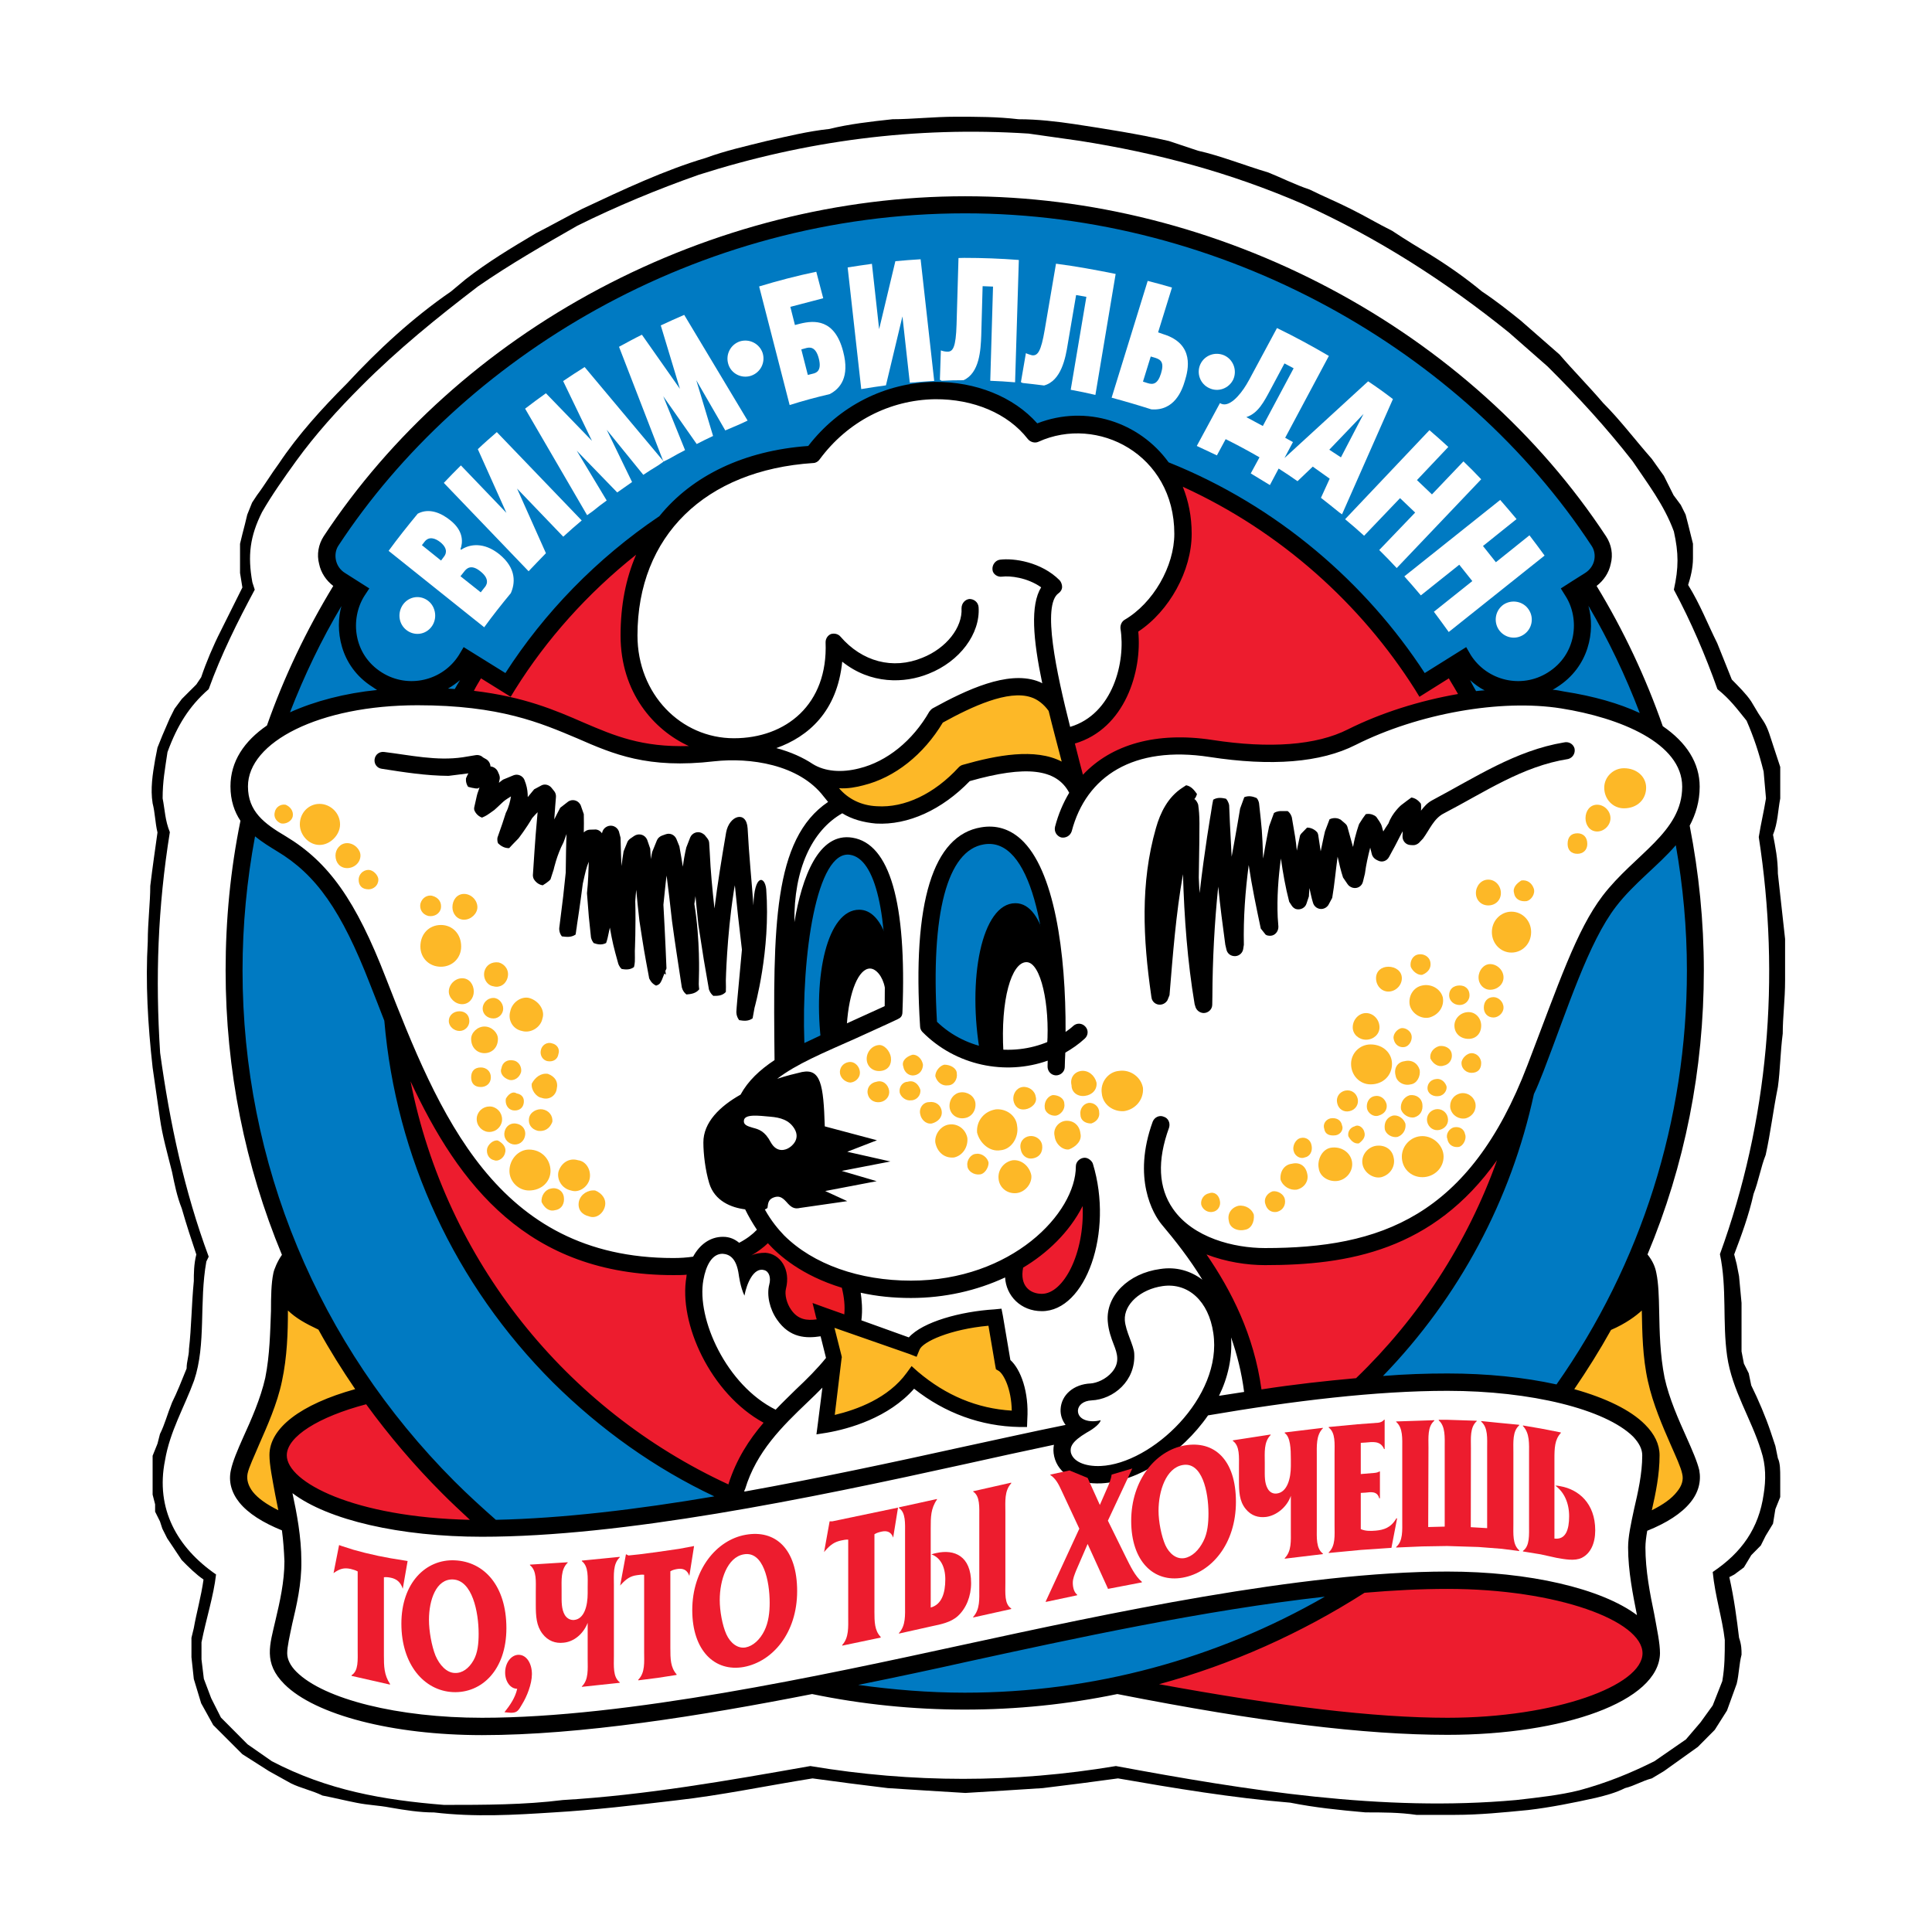 <?xml version="1.0" encoding="utf-8"?>
<!-- Generator: Adobe Illustrator 13.0.0, SVG Export Plug-In . SVG Version: 6.00 Build 14948)  -->
<!DOCTYPE svg PUBLIC "-//W3C//DTD SVG 1.0//EN" "http://www.w3.org/TR/2001/REC-SVG-20010904/DTD/svg10.dtd">
<svg version="1.0" id="Layer_1" xmlns="http://www.w3.org/2000/svg" xmlns:xlink="http://www.w3.org/1999/xlink" x="0px" y="0px"
	 width="192.756px" height="192.756px" viewBox="0 0 192.756 192.756" enable-background="new 0 0 192.756 192.756"
	 xml:space="preserve">
<g>
	<polygon fill-rule="evenodd" clip-rule="evenodd" fill="#FFFFFF" points="0,0 192.756,0 192.756,192.756 0,192.756 0,0 	"/>
	<path fill-rule="evenodd" clip-rule="evenodd" d="M67.504,179.617c4.36-0.484,8.968-1.453,13.563-2.186l3.626,0.484l3.875,0.484
		l3.875,0.248l3.875,0.236l3.848-0.236l3.875-0.248l3.875-0.484l3.626-0.484c5.564,0.969,11.377,1.938,17.19,2.422
		c2.422,0.484,4.844,0.734,7.501,0.969c1.688,0,3.391,0,5.079,0.248c1.219,0,2.422,0,3.876,0c2.422,0,4.844-0.248,7.266-0.482
		c2.173-0.25,4.596-0.734,6.768-1.219c0.969-0.236,1.938-0.484,2.907-0.969c0.969-0.236,1.703-0.721,2.671-0.969l1.204-0.721
		l3.391-2.422l1.688-1.701l1.219-1.924l0.969-2.672c0.235-0.969,0.235-1.938,0.484-2.906c0-0.484,0-0.969-0.249-1.689
		c-0.235-1.938-0.485-3.875-0.97-6.047l0.484-0.25l0.97-0.719l0.733-1.219l0.955-0.969l0.484-0.969l0.733-1.205l0.235-1.453
		l0.484-1.203c0-0.734,0-1.453,0-1.938c0-0.734,0-1.453-0.235-1.938l-0.249-1.219l-0.484-1.453
		c-0.484-1.439-1.204-3.141-1.924-4.596l-0.249-1.203l-0.484-0.969l-0.235-1.219c0-1.688,0-3.141,0-4.83l-0.249-2.67l-0.235-1.205
		l-0.25-0.969c0.734-1.938,1.454-3.875,1.938-6.049c0.484-1.217,0.72-2.67,1.204-3.875c0.484-2.186,0.733-4.359,1.218-6.781
		c0.235-1.689,0.235-3.391,0.484-5.328c0-1.689,0.235-3.377,0.235-5.314c0-1.219,0-2.672,0-4.125
		c-0.235-2.173-0.484-4.332-0.72-6.519c0-1.453-0.249-2.657-0.484-3.875c0.484-1.204,0.484-2.408,0.72-3.626v-3.143
		c-0.235-0.733-0.484-1.453-0.72-2.186c-0.249-0.72-0.484-1.689-0.969-2.409l-0.484-0.733l-0.72-1.204
		c-0.484-0.733-1.218-1.453-1.938-2.187c-0.484-1.204-0.97-2.422-1.453-3.626c-0.97-1.938-1.702-3.875-2.906-5.813
		c0.234-0.72,0.483-1.688,0.483-2.658v-1.453l-0.483-1.938l-0.25-0.969l-0.484-0.969l-0.72-0.969l-0.969-1.938l-1.204-1.689
		c-1.702-1.938-3.155-3.875-4.844-5.563c-1.454-1.702-2.906-3.156-4.359-4.844l-3.876-3.391c-1.204-0.969-2.422-1.938-3.875-2.907
		c-1.453-1.204-3.142-2.422-5.079-3.626c-1.204-0.733-2.422-1.453-3.876-2.422c-1.453-0.72-2.657-1.453-4.11-2.173
		c-1.453-0.734-2.657-1.218-4.11-1.938c-1.453-0.485-2.906-1.218-4.125-1.703c-2.408-0.72-4.83-1.688-7.017-2.173l-2.906-0.969
		c-3.142-0.72-6.283-1.205-9.439-1.688c-1.688-0.25-3.626-0.485-5.563-0.485c-2.159-0.249-4.097-0.249-6.27-0.249
		c-2.187,0-4.36,0.249-6.298,0.249c-2.187,0.235-4.359,0.485-6.297,0.969c-2.173,0.236-4.11,0.72-6.284,1.205
		c-1.938,0.484-4.124,0.969-6.062,1.688c-4.111,1.218-8.222,3.156-12.346,5.093c-1.439,0.72-3.142,1.688-4.595,2.422
		c-2.422,1.439-4.845,2.893-7.017,4.595L45,29.077c-3.875,2.671-7.266,5.813-10.408,9.204c-2.422,2.422-4.844,5.08-6.782,7.986
		c-0.72,0.969-1.439,2.173-2.173,3.142l-0.485,0.734l-0.484,1.204l-0.235,0.969l-0.25,0.969l-0.235,0.969v0.969v0.969v0.968
		l0.235,1.454c-0.719,1.453-1.453,2.906-2.173,4.359c-0.733,1.439-1.453,3.142-1.938,4.595l-0.483,0.72l-0.734,0.733l-0.72,0.72
		l-0.72,0.969l-0.484,0.969l-0.734,1.703l-0.484,1.204l-0.236,1.204c-0.249,1.453-0.484,2.906-0.249,4.359
		c0.249,0.969,0.249,1.938,0.485,2.907c-0.236,1.688-0.485,3.391-0.72,5.329c0,1.688-0.249,3.612-0.249,5.55
		c-0.235,4.11,0,8.235,0.484,12.581c0.249,1.701,0.485,3.391,0.733,5.094c0.235,1.688,0.72,3.377,1.204,5.314
		c0.249,1.217,0.485,2.422,0.969,3.639c0.484,1.689,0.968,3.143,1.454,4.596c-0.25,0.969-0.25,1.938-0.25,2.656
		c-0.235,2.424-0.235,4.609-0.484,6.783c0,0.719-0.235,1.203-0.235,1.938c-0.484,1.205-0.969,2.422-1.454,3.391
		c-0.484,1.203-0.719,2.174-1.204,3.141l-0.249,0.971l-0.485,1.203v0.969v0.969v0.969v0.969l0.249,0.969v0.734l0.484,0.969
		l0.235,0.721l0.485,0.967l0.484,0.721l0.485,0.732l0.484,0.721c0.72,0.734,1.454,1.453,2.173,1.938
		c-0.236,1.703-0.719,3.391-0.969,4.844l-0.235,0.969v1.938l0.235,2.174l0.733,2.422l1.205,2.174l2.906,2.906l2.671,1.701
		l2.173,1.205c0.969,0.484,2.173,0.732,3.142,1.217c1.218,0.236,2.187,0.484,3.391,0.721c1.218,0.248,2.173,0.248,3.391,0.484
		c1.453,0.25,2.906,0.484,4.359,0.484c4.111,0.484,7.986,0.248,11.861,0C59.283,180.588,63.394,180.102,67.504,179.617
		L67.504,179.617z"/>
	<path fill-rule="evenodd" clip-rule="evenodd" fill="#FFFFFF" d="M56.155,179.59c8.235-0.484,16.456-1.938,24.691-3.391
		c10.172,1.703,20.317,1.703,30.49,0c13.065,2.422,26.614,4.596,39.929,3.391c2.173-0.248,4.36-0.484,6.298-0.969
		c2.657-0.719,5.079-1.688,7.501-2.906l3.143-2.174l1.453-1.701l1.218-1.689l0.955-2.422c0.249-1.453,0.249-2.656,0.249-4.109
		c-0.249-2.188-0.969-4.359-1.204-6.783c2.893-1.938,4.595-4.359,5.079-7.736c0.236-1.453,0.236-2.906-0.249-4.359
		c-0.969-3.156-2.906-6.049-3.391-9.439s0-6.781-0.72-10.172c4.844-13.314,6.048-27.584,3.875-41.618
		c0.235-1.454,0.484-2.422,0.721-3.861l-0.236-2.671c-0.484-1.938-0.969-3.391-1.702-5.08c-0.969-1.204-1.688-2.173-2.906-3.142
		c-1.204-3.391-2.657-6.782-4.347-9.924c0.484-2.187,0.484-3.64,0-5.813c-0.969-2.657-2.67-4.844-4.124-7.017
		c-2.657-3.391-5.314-6.297-8.47-9.439l-3.861-3.391c-6.298-5.08-13.079-9.439-20.581-12.83c-7.267-3.142-14.519-5.08-22.27-6.297
		c-1.688-0.235-3.39-0.484-5.079-0.72c-11.363-0.733-22.255,0.72-32.898,4.11c-4.125,1.453-8.235,3.156-12.111,5.08
		c-3.391,1.938-6.768,3.875-9.923,6.062c-4.11,3.142-7.986,6.284-11.612,9.923c-2.422,2.422-4.595,4.831-6.533,7.501
		c-1.218,1.689-2.422,3.391-3.391,5.08c-1.218,2.422-1.453,4.36-0.969,7.017l0.236,0.733c-1.689,3.142-3.377,6.533-4.595,9.924
		c-1.938,1.688-3.142,3.626-4.111,6.283c-0.249,1.703-0.484,2.906-0.484,4.609c0.235,1.204,0.235,2.173,0.72,3.377
		c-1.204,7.501-1.453,14.519-0.969,22.021c0.969,7.016,2.423,13.799,4.845,20.332l-0.235,0.482c-0.734,4.111,0,8.223-1.218,11.861
		c-0.968,2.658-2.422,5.08-2.906,7.986c-0.969,4.83,1.218,8.705,5.093,11.377c-0.249,2.174-0.969,4.346-1.453,6.768v1.703
		l0.235,1.938l0.733,1.938l0.969,1.924l2.658,2.672l2.422,1.688c5.563,2.906,11.127,3.875,17.175,4.359
		C48.419,180.074,52.294,180.074,56.155,179.59L56.155,179.59z"/>
	<path fill-rule="evenodd" clip-rule="evenodd" fill="#FDB827" d="M82.798,79.151c2.478,3.433,8.595,3.392,13.411-1.799
		c2.616-0.734,5.011-1.273,6.879-0.955c2.2,0.373,2.437,0.442,3.765,0.83l-1.412-5.757c-1.938-4.595-6.878-2.699-12.068,0.194
		c-3.308,5.744-9.397,7.557-12.774,5.48C80.362,77.006,82.798,79.151,82.798,79.151L82.798,79.151z"/>
	<path fill-rule="evenodd" clip-rule="evenodd" fill="#FDB827" d="M99.212,131.578c-3.86,0.277-7.694,1.508-8.304,2.961
		l-8.816-3.127l1.024,4.234l-0.803,6.699c3.294-0.596,6.768-2.062,8.706-4.719c2.74,2.354,6.297,4.068,10.629,4.139
		c0.166-2.865-0.789-4.914-1.646-5.469L99.212,131.578L99.212,131.578z"/>
	<path fill-rule="evenodd" clip-rule="evenodd" fill="#007AC2" d="M115.973,46.807c-1.923-2.935-6.532-5.522-12.497-3.446
		c-7.308-7.086-17.051-4.416-22.546,2.104c-6.242,0.761-9.287,1.674-14.367,6.616c-6.228,4.124-11.584,9.48-15.528,15.667
		c0,0-0.304,0.471-0.457,0.706l-2.948-1.854c-0.623,0.982-1.26,2.02-1.758,3.017c-7.791-0.567-14.366,0.678-18.324,3.197
		c1.785-5.08,4.138-9.91,6.948-14.394l-0.457-0.291c-1.342-0.803-1.633-2.893-0.955-3.917c13.092-20.193,37.991-33.577,63.25-33.577
		c25.244,0,50.144,13.383,63.25,33.577c0.65,1.024,0.374,3.114-0.969,3.917l-0.471,0.291c2.838,4.526,5.176,9.342,6.962,14.436
		c-3.668-2.173-9.522-4.152-18.2-3.045c-0.54-1.038-1.148-2.049-1.744-3.031l-2.962,1.855c-0.055-0.056-0.097-0.125-0.124-0.18l0,0
		C135.973,58.723,126.811,51.055,115.973,46.807L115.973,46.807L115.973,46.807L115.973,46.807z M167.708,82.251
		c1.011,4.789,1.522,9.73,1.522,14.755c0,15.639-5.231,30.24-13.577,42.047c-6.989-1.453-13.826-1.301-19.432-0.734
		c8.249-7.986,14.158-18.463,16.47-30.213c1.149-2.229,4.415-12.471,7.03-16.637C162.089,87.76,166.601,84.825,167.708,82.251
		L167.708,82.251L167.708,82.251L167.708,82.251z M135.391,158.471c-11.681,7.363-24.843,11.391-39.057,11.459
		c-4.761,0.014-8.65-0.457-13.356-1.412C86.05,167.562,123.849,159.135,135.391,158.471L135.391,158.471L135.391,158.471
		L135.391,158.471z M49.18,152.533c-15.779-13.371-25.743-33.301-25.743-55.527c0-5.122,0.54-10.16,1.578-15.059
		c0.9,1.841,6.048,3.433,8.277,7.584c2.394,2.851,5.37,11.391,5.812,12.332c1.771,21.396,15.487,39.791,34.462,47.859
		C69.857,150.525,59.297,152.229,49.18,152.533L49.18,152.533z"/>
	<path fill-rule="evenodd" clip-rule="evenodd" fill="#ED1C2E" d="M135.89,138.221c7.792-7.5,13.467-17.16,15.999-27.998
		c-2.837,5.301-6.021,10.02-11.404,12.623c-3.225,1.965-10.312,3.1-15.21,2.781c-1.371-0.084-5.232-0.914-6.99-1.979
		c2.671,4.387,5.924,10.518,6.713,15.971C128.873,139.01,132.886,138.568,135.89,138.221L135.89,138.221L135.89,138.221
		L135.89,138.221z M115.766,46.931c3.64,5.453,3.086,11.003-3.072,15.958c0.471,6.035-2.796,10.283-6.491,10.948
		c0.471,1.827,0.941,3.335,1.356,4.844c7.308-7.086,15.708-2.492,21.328-3.322c7.528-1.066,8.429-4.014,17.549-5.397
		c-0.484-1.038-1.08-2.076-1.55-3.087l-2.962,1.841c-0.041-0.056-0.083-0.125-0.125-0.18l0,0
		C135.724,58.82,126.589,51.18,115.766,46.931L115.766,46.931L115.766,46.931L115.766,46.931z M67.27,51.733
		c-5.938,3.903-12.138,9.702-16.221,16.096c-0.056,0.069-0.291,0.471-0.457,0.706l-2.948-1.84c-0.678,1.093-1.342,2.228-1.965,3.376
		c7.405,0.166,11.335,3.1,16.774,4.706c4.277,1.342,7.35,0.609,8.678,0c-5.204-1.717-7.722-5.854-8.276-9.37
		C61.871,59.055,65.221,52.841,67.27,51.733L67.27,51.733L67.27,51.733L67.27,51.733z M39.284,102.473
		c1.799,21.494,15.764,38.477,33.798,46.918c0.581-1.979,2.353-5.578,4.47-7.57c-5.882-2.201-9.425-10.131-8.111-15.445
		c-4.553,0.885-11.446-0.775-14.587-2.658c-4.803-2.656-9.702-8.457-11.792-13.064C41.347,107.773,39.214,102.348,39.284,102.473
		L39.284,102.473z"/>
	<path fill-rule="evenodd" clip-rule="evenodd" fill="#FDB827" d="M32.143,132.174c-2.312-1.314-3.184-2.174-4.249-3.225
		c-0.125,2.338,0,5.674-0.665,8.885c-0.761,3.682-3.031,7.35-3.418,9.219c-0.415,1.992,1.44,3.832,4.83,5.148
		c-0.429-3.281-1.453-6.285-0.927-7.682c1.039-3.059,6.035-4.582,8.886-5.287C35.188,137.113,33.665,134.941,32.143,132.174
		L32.143,132.174z"/>
	<path fill-rule="evenodd" clip-rule="evenodd" fill="#FDB827" d="M165.203,137.834c-0.65-3.211-0.54-6.547-0.65-8.885
		c-1.204,1.273-2.27,2.242-4.512,3.266c-1.287,2.354-2.741,4.637-4.291,6.824c3.031,0.816,7.724,2.463,8.886,5.023
		c0.65,1.979-0.193,4.982-0.844,8.139c3.391-1.316,5.245-3.156,4.83-5.148C168.234,145.184,165.964,141.516,165.203,137.834
		L165.203,137.834z"/>
	<path fill-rule="evenodd" clip-rule="evenodd" fill="#ED1C2E" d="M36.834,139.328h-0.028c-5.453,1.301-9.065,3.529-9.065,6.062
		c0,4.027,9.093,7.295,20.304,7.295c0.36,0,0.706,0,1.08-0.016C44.502,148.74,40.363,144.27,36.834,139.328L36.834,139.328z"/>
	<path fill-rule="evenodd" clip-rule="evenodd" fill="#ED1C2E" d="M144.374,157.848c-2.727,0-5.605,0.152-8.596,0.4
		c-5.757,4.027-11.972,7.045-23.39,10.16c11.294,2.213,22.214,4.027,31.985,4.027c11.196,0,20.289-3.268,20.289-7.295
		S155.57,157.848,144.374,157.848L144.374,157.848z"/>
	<path fill-rule="evenodd" clip-rule="evenodd" fill="#ED1C24" d="M84.819,131.98c-0.263-0.098-2.671-0.914-2.99-1.08
		c-0.014,0.346,0.18,0.748,0.291,1.453c-0.623,0.082-1.273,0.166-1.716,0.125c-2.146-0.18-3.252-2.686-2.879-4.193
		c0.374-1.385-0.36-2.451-1.273-2.506c-0.761-0.055-1.536,0.305-1.91,1.121c-0.263-0.748-0.499-1.439-0.831-1.938
		c1.412-0.65,2.478-1.48,3.018-2.326c1.522,1.965,3.875,3.904,8.11,5.191C84.957,129.391,85.206,130.25,84.819,131.98L84.819,131.98
		z"/>
	<path fill-rule="evenodd" clip-rule="evenodd" fill="#FDB827" d="M87.628,104.271c0.526-0.098,1.163,0.525,1.259,1.246
		c0.083,0.705-0.277,1.244-0.997,1.328c-0.706,0.096-1.329-0.346-1.412-1.053C86.396,105.061,86.922,104.354,87.628,104.271
		L87.628,104.271z"/>
	<path fill-rule="evenodd" clip-rule="evenodd" fill="#FDB827" d="M87.448,107.926c0.623-0.193,1.163,0.262,1.26,0.885
		c0.083,0.525-0.291,1.053-0.9,1.148c-0.623,0.084-1.149-0.262-1.246-0.885C86.479,108.451,86.922,108.008,87.448,107.926
		L87.448,107.926z"/>
	<path fill-rule="evenodd" clip-rule="evenodd" fill="#FDB827" d="M107.877,106.846c0.705-0.084,1.343,0.443,1.522,1.162
		c0.083,0.707-0.443,1.246-1.163,1.328c-0.706,0.098-1.328-0.346-1.328-1.051C106.728,107.551,107.171,106.941,107.877,106.846
		L107.877,106.846z"/>
	<path fill-rule="evenodd" clip-rule="evenodd" fill="#FDB827" d="M94.216,106.223c0.624,0,1.246,0.359,1.246,0.887
		c0.083,0.539-0.277,1.176-0.886,1.176c-0.54,0.082-1.08-0.277-1.26-0.914C93.316,106.846,93.773,106.32,94.216,106.223
		L94.216,106.223z"/>
	<path fill-rule="evenodd" clip-rule="evenodd" fill="#FDB827" d="M97.399,115.121c0.526-0.096,1.149,0.361,1.231,0.9
		c0,0.525-0.442,1.148-0.886,1.148c-0.608,0.084-1.231-0.359-1.231-0.885C96.431,115.76,96.874,115.121,97.399,115.121
		L97.399,115.121z"/>
	<path fill-rule="evenodd" clip-rule="evenodd" fill="#FDB827" d="M94.742,112.188c0.803-0.096,1.592,0.443,1.771,1.344
		c0.083,0.885-0.443,1.756-1.329,1.951c-0.969,0.096-1.689-0.541-1.869-1.51C93.234,113.17,93.87,112.271,94.742,112.188
		L94.742,112.188z"/>
	<path fill-rule="evenodd" clip-rule="evenodd" fill="#FDB827" d="M95.808,108.99c0.706-0.096,1.412,0.346,1.508,1.053
		c0.083,0.734-0.36,1.439-1.148,1.521c-0.706,0.084-1.329-0.359-1.426-1.064C94.659,109.697,95.185,109.074,95.808,108.99
		L95.808,108.99z"/>
	<path fill-rule="evenodd" clip-rule="evenodd" fill="#FDB827" d="M84.694,105.959c0.526-0.082,0.969,0.361,1.065,0.803
		c0.166,0.609-0.277,1.164-0.886,1.246c-0.443,0-0.969-0.359-1.065-0.898C83.726,106.582,84.071,106.057,84.694,105.959
		L84.694,105.959z"/>
	<path fill-rule="evenodd" clip-rule="evenodd" fill="#FDB827" d="M102.009,108.451c0.622-0.084,1.245,0.359,1.328,0.982
		c0.18,0.609-0.442,1.162-1.052,1.246c-0.623,0.098-1.065-0.264-1.177-0.9C101.025,109.156,101.399,108.547,102.009,108.451
		L102.009,108.451z"/>
	<path fill-rule="evenodd" clip-rule="evenodd" fill="#FDB827" d="M92.694,109.959c0.623-0.096,1.176,0.264,1.259,0.9
		c0.083,0.623-0.374,1.066-0.982,1.232c-0.623,0.096-1.066-0.443-1.149-0.887C91.642,110.596,92.085,109.959,92.694,109.959
		L92.694,109.959z"/>
	<path fill-rule="evenodd" clip-rule="evenodd" fill="#FDB827" d="M102.714,113.35c0.623-0.082,1.177,0.348,1.26,0.887
		c0.097,0.705-0.263,1.246-0.982,1.342c-0.623,0.084-1.066-0.373-1.148-0.898C101.662,113.973,102.105,113.434,102.714,113.35
		L102.714,113.35z"/>
	<path fill-rule="evenodd" clip-rule="evenodd" fill="#FDB827" d="M106.285,111.828c0.803-0.082,1.426,0.443,1.509,1.26
		c0.18,0.705-0.443,1.328-1.149,1.592c-0.637,0.082-1.342-0.541-1.425-1.33C105.039,112.631,105.565,111.926,106.285,111.828
		L106.285,111.828z"/>
	<path fill-rule="evenodd" clip-rule="evenodd" fill="#FDB827" d="M91.005,105.24c0.457-0.084,0.982,0.373,1.08,0.982
		c0,0.443-0.263,0.982-0.886,1.066c-0.554,0.082-0.997-0.348-1.08-0.887C89.94,105.877,90.382,105.434,91.005,105.24L91.005,105.24z
		"/>
	<path fill-rule="evenodd" clip-rule="evenodd" fill="#FDB827" d="M90.562,107.926c0.637-0.193,1.08,0.262,1.259,0.789
		c0.083,0.539-0.36,1.064-0.914,1.064c-0.526,0.084-1.052-0.346-1.148-0.789C89.677,108.367,90.119,107.926,90.562,107.926
		L90.562,107.926z"/>
	<path fill-rule="evenodd" clip-rule="evenodd" fill="#FDB827" d="M101.025,115.76c0.899-0.098,1.688,0.607,1.869,1.494
		c0.097,0.816-0.609,1.701-1.495,1.785c-0.899,0.084-1.688-0.525-1.771-1.426C99.531,116.729,100.14,115.924,101.025,115.76
		L101.025,115.76z"/>
	<path fill-rule="evenodd" clip-rule="evenodd" fill="#FDB827" d="M108.582,110.043c0.554-0.084,1.08,0.373,1.08,0.898
		c0.097,0.541-0.263,0.984-0.789,1.15c-0.637,0-1.079-0.346-1.079-0.887C107.711,110.68,108.057,110.139,108.582,110.043
		L108.582,110.043z"/>
	<path fill-rule="evenodd" clip-rule="evenodd" fill="#FDB827" d="M105.039,109.254c0.609,0,1.149,0.346,1.149,0.885
		c0.097,0.541-0.36,1.066-0.804,1.164c-0.608,0.082-1.148-0.361-1.148-0.803C104.153,109.863,104.597,109.336,105.039,109.254
		L105.039,109.254z"/>
	<path fill-rule="evenodd" clip-rule="evenodd" fill="#FDB827" d="M99.364,110.68c1.038-0.084,2.035,0.623,2.118,1.674
		c0.18,1.08-0.539,2.326-1.675,2.408c-1.065,0.18-2.062-0.705-2.325-1.771C97.399,111.828,98.188,110.859,99.364,110.68
		L99.364,110.68z"/>
	<path fill-rule="evenodd" clip-rule="evenodd" fill="#FDB827" d="M111.628,106.846c1.148-0.18,2.228,0.623,2.407,1.701
		c0.084,1.15-0.732,2.133-1.882,2.312c-1.08,0.082-2.131-0.637-2.229-1.785C109.759,108.008,110.548,106.941,111.628,106.846
		L111.628,106.846z"/>
	<path fill-rule="evenodd" clip-rule="evenodd" fill="#FDB827" d="M46.107,97.6c-0.706,0-1.329,0.623-1.329,1.33
		c0,0.635,0.623,1.258,1.329,1.258c0.72,0,1.163-0.623,1.163-1.258C47.27,98.223,46.827,97.6,46.107,97.6L46.107,97.6z"/>
	<path fill-rule="evenodd" clip-rule="evenodd" fill="#FDB827" d="M46.301,89.186c-0.72,0-1.163,0.622-1.163,1.328
		c0,0.623,0.442,1.245,1.163,1.245c0.706,0,1.329-0.623,1.329-1.245C47.63,89.808,47.007,89.186,46.301,89.186L46.301,89.186z"/>
	<path fill-rule="evenodd" clip-rule="evenodd" fill="#FDB827" d="M34.634,84.12c-0.706,0-1.163,0.623-1.163,1.231
		c0,0.72,0.457,1.26,1.163,1.26c0.706,0,1.329-0.54,1.329-1.26C35.962,84.743,35.339,84.12,34.634,84.12L34.634,84.12z"/>
	<path fill-rule="evenodd" clip-rule="evenodd" fill="#FDB827" d="M48.335,102.416c-0.706,0-1.329,0.609-1.329,1.232
		c0,0.9,0.623,1.426,1.329,1.426c0.72,0,1.343-0.525,1.343-1.426C49.678,103.025,49.055,102.416,48.335,102.416L48.335,102.416z"/>
	<path fill-rule="evenodd" clip-rule="evenodd" fill="#FDB827" d="M54.661,107.137c0.706,0.262,1.052,0.789,0.886,1.494
		c-0.097,0.721-0.803,1.162-1.509,0.9c-0.553-0.084-1.079-0.816-0.982-1.426C53.401,107.482,53.955,107.039,54.661,107.137
		L54.661,107.137z"/>
	<path fill-rule="evenodd" clip-rule="evenodd" fill="#FDB827" d="M49.761,96.023c0.623,0.166,1.066,0.788,0.886,1.495
		c-0.18,0.705-0.803,1.064-1.412,0.885c-0.637-0.082-1.08-0.803-0.9-1.508C48.501,96.285,49.055,95.925,49.761,96.023L49.761,96.023
		z"/>
	<path fill-rule="evenodd" clip-rule="evenodd" fill="#FDB827" d="M51.588,112.119c0.582,0.123,0.928,0.664,0.789,1.23
		c-0.125,0.582-0.65,0.941-1.232,0.816c-0.581-0.152-0.941-0.678-0.803-1.258C50.467,112.326,50.993,111.967,51.588,112.119
		L51.588,112.119z"/>
	<path fill-rule="evenodd" clip-rule="evenodd" fill="#FDB827" d="M49.097,110.416c0.706,0.18,1.107,0.846,0.969,1.523
		c-0.18,0.705-0.831,1.107-1.509,0.969c-0.706-0.182-1.107-0.846-0.969-1.523C47.769,110.68,48.419,110.291,49.097,110.416
		L49.097,110.416z"/>
	<path fill-rule="evenodd" clip-rule="evenodd" fill="#FDB827" d="M57.678,115.76c0.789,0.082,1.342,0.982,1.148,1.867
		c-0.179,0.789-1.065,1.426-1.854,1.148c-0.899-0.18-1.425-1.064-1.259-1.854C55.976,116.021,56.792,115.482,57.678,115.76
		L57.678,115.76z"/>
	<path fill-rule="evenodd" clip-rule="evenodd" fill="#FDB827" d="M49.678,113.793c0.526,0.277,0.886,0.721,0.706,1.26
		c-0.096,0.43-0.623,0.871-1.065,0.707c-0.526-0.098-0.817-0.623-0.72-1.15C48.695,114.166,49.235,113.697,49.678,113.793
		L49.678,113.793z"/>
	<path fill-rule="evenodd" clip-rule="evenodd" fill="#FDB827" d="M51.173,105.793c0.637,0.084,0.899,0.707,0.817,1.164
		c-0.18,0.607-0.72,0.885-1.163,0.789c-0.623-0.182-0.983-0.707-0.803-1.148C50.121,105.959,50.647,105.697,51.173,105.793
		L51.173,105.793z"/>
	<path fill-rule="evenodd" clip-rule="evenodd" fill="#FDB827" d="M43.09,89.365c0.72,0.18,0.983,0.706,0.9,1.246
		c-0.097,0.526-0.636,0.886-1.259,0.775c-0.623-0.166-0.886-0.692-0.789-1.218C42.107,89.545,42.647,89.282,43.09,89.365
		L43.09,89.365z"/>
	<path fill-rule="evenodd" clip-rule="evenodd" fill="#FDB827" d="M54.121,110.68c0.623,0.098,1.066,0.623,0.983,1.26
		c-0.276,0.705-0.803,0.969-1.439,0.885c-0.706-0.18-0.969-0.705-0.886-1.246C52.875,110.941,53.581,110.596,54.121,110.68
		L54.121,110.68z"/>
	<path fill-rule="evenodd" clip-rule="evenodd" fill="#FDB827" d="M54.924,118.596c0.623-0.18,1.231,0.18,1.329,0.816
		c0.097,0.623-0.18,1.232-0.886,1.33c-0.623,0.166-1.065-0.277-1.329-0.803C53.955,119.316,54.398,118.693,54.924,118.596
		L54.924,118.596z"/>
	<path fill-rule="evenodd" clip-rule="evenodd" fill="#FDB827" d="M51.547,109.088c0.525,0.096,0.789,0.443,0.706,0.969
		c-0.083,0.539-0.526,0.803-1.08,0.721c-0.526-0.098-0.789-0.623-0.706-1.15C50.647,109.268,51.09,108.811,51.547,109.088
		L51.547,109.088z"/>
	<path fill-rule="evenodd" clip-rule="evenodd" fill="#FDB827" d="M59.38,118.775c0.706,0.277,1.149,0.9,0.969,1.605
		c-0.18,0.707-0.886,1.26-1.605,0.969c-0.706-0.166-1.148-0.705-0.983-1.494C57.941,119.15,58.647,118.693,59.38,118.775
		L59.38,118.775z"/>
	<path fill-rule="evenodd" clip-rule="evenodd" fill="#FDB827" d="M52.778,99.564c0.983,0.264,1.62,1.246,1.342,2.049
		c-0.166,0.887-1.162,1.51-2.048,1.246c-0.899-0.18-1.425-1.066-1.162-1.965C51.09,100.008,51.99,99.385,52.778,99.564
		L52.778,99.564z"/>
	<path fill-rule="evenodd" clip-rule="evenodd" fill="#FDB827" d="M28.488,80.286c0.457,0.181,0.817,0.623,0.72,1.163
		c-0.083,0.443-0.637,0.802-1.163,0.706c-0.443-0.166-0.789-0.609-0.623-1.162C27.52,80.549,27.963,80.203,28.488,80.286
		L28.488,80.286z"/>
	<path fill-rule="evenodd" clip-rule="evenodd" fill="#FDB827" d="M55.104,104.105c0.443,0.098,0.789,0.539,0.609,1.066
		c-0.083,0.525-0.526,0.787-1.052,0.705c-0.54-0.084-0.803-0.623-0.706-1.066C54.038,104.285,54.564,103.912,55.104,104.105
		L55.104,104.105z"/>
	<path fill-rule="evenodd" clip-rule="evenodd" fill="#FDB827" d="M45.845,100.895c-0.54,0-1.066,0.346-1.066,0.982
		c0,0.539,0.526,0.982,1.066,0.982c0.539,0,0.982-0.443,0.982-0.982C46.827,101.24,46.384,100.895,45.845,100.895L45.845,100.895z"
		/>
	<path fill-rule="evenodd" clip-rule="evenodd" fill="#FDB827" d="M47.976,106.5c-0.623,0-0.969,0.359-0.969,0.982
		s0.346,0.969,0.969,0.969c0.525,0,0.996-0.346,0.996-0.969S48.501,106.5,47.976,106.5L47.976,106.5z"/>
	<path fill-rule="evenodd" clip-rule="evenodd" fill="#FDB827" d="M36.779,86.791c-0.636,0-0.997,0.526-0.997,0.969
		c0,0.623,0.36,0.969,0.997,0.969c0.443,0,0.969-0.346,0.969-0.969C37.748,87.317,37.222,86.791,36.779,86.791L36.779,86.791z"/>
	<path fill-rule="evenodd" clip-rule="evenodd" fill="#FDB827" d="M49.235,99.564c-0.637,0-1.08,0.527-1.08,1.066
		c0,0.527,0.443,0.982,1.08,0.982c0.526,0,0.969-0.455,0.969-0.982C50.204,100.092,49.761,99.564,49.235,99.564L49.235,99.564z"/>
	<path fill-rule="evenodd" clip-rule="evenodd" fill="#FDB827" d="M52.778,114.693c-1.052,0-1.951,0.969-1.951,2.131
		c0,1.066,0.899,1.951,1.951,1.951c1.259,0,2.146-0.885,2.146-1.951C54.924,115.662,54.038,114.693,52.778,114.693L52.778,114.693z"
		/>
	<path fill-rule="evenodd" clip-rule="evenodd" fill="#FDB827" d="M43.99,92.286c-1.177,0-2.048,0.886-2.048,2.145
		c0,1.149,0.872,2.021,2.048,2.021c1.149,0,2.021-0.872,2.021-2.021C46.01,93.171,45.139,92.286,43.99,92.286L43.99,92.286z"/>
	<path fill-rule="evenodd" clip-rule="evenodd" fill="#FDB827" d="M31.879,80.203c-1.08,0-1.965,0.886-1.965,2.048
		c0,1.052,0.886,2.049,1.965,2.049c1.066,0,2.048-0.997,2.048-2.049C33.928,81.089,32.945,80.203,31.879,80.203L31.879,80.203z"/>
	<path fill-rule="evenodd" clip-rule="evenodd" fill="#FDB827" d="M148.664,96.188c0.72,0,1.343,0.623,1.343,1.329
		c0,0.705-0.623,1.232-1.343,1.232c-0.623,0-1.148-0.527-1.148-1.232C147.516,96.811,148.041,96.188,148.664,96.188L148.664,96.188z
		"/>
	<path fill-rule="evenodd" clip-rule="evenodd" fill="#FDB827" d="M148.484,87.76c0.72,0,1.26,0.623,1.26,1.343
		c0,0.706-0.54,1.231-1.26,1.231c-0.706,0-1.232-0.526-1.232-1.231C147.252,88.383,147.778,87.76,148.484,87.76L148.484,87.76z"/>
	<path fill-rule="evenodd" clip-rule="evenodd" fill="#FDB827" d="M159.349,80.286c0.706,0,1.329,0.623,1.329,1.343
		c0,0.706-0.623,1.329-1.329,1.329c-0.72,0-1.163-0.623-1.163-1.329C158.186,80.909,158.629,80.286,159.349,80.286L159.349,80.286z"
		/>
	<path fill-rule="evenodd" clip-rule="evenodd" fill="#FDB827" d="M138.519,96.451c0.721,0,1.343,0.443,1.343,1.148
		c0,0.721-0.622,1.33-1.343,1.33c-0.705,0-1.231-0.609-1.231-1.33C137.287,96.895,137.813,96.451,138.519,96.451L138.519,96.451z"/>
	<path fill-rule="evenodd" clip-rule="evenodd" fill="#FDB827" d="M146.519,100.977c0.733,0,1.26,0.637,1.26,1.344
		c0,0.803-0.526,1.328-1.26,1.328c-0.789,0-1.411-0.525-1.411-1.328C145.107,101.613,145.729,100.977,146.519,100.977
		L146.519,100.977z"/>
	<path fill-rule="evenodd" clip-rule="evenodd" fill="#FDB827" d="M136.291,101.074c0.72,0,1.342,0.637,1.342,1.426
		c0,0.705-0.622,1.232-1.342,1.232c-0.706,0-1.329-0.527-1.329-1.232C134.962,101.711,135.585,101.074,136.291,101.074
		L136.291,101.074z"/>
	<path fill-rule="evenodd" clip-rule="evenodd" fill="#FDB827" d="M140.125,105.877c-0.706,0.082-1.08,0.721-0.886,1.426
		c0.097,0.623,0.803,1.064,1.509,0.885c0.622-0.082,0.982-0.789,0.899-1.41C141.453,106.057,140.83,105.697,140.125,105.877
		L140.125,105.877z"/>
	<path fill-rule="evenodd" clip-rule="evenodd" fill="#FDB827" d="M123.571,120.299c-0.705,0.166-1.148,0.789-0.969,1.508
		c0.083,0.721,0.886,1.066,1.605,0.887c0.623-0.084,0.969-0.789,0.886-1.51C124.914,120.645,124.291,120.201,123.571,120.299
		L123.571,120.299z"/>
	<path fill-rule="evenodd" clip-rule="evenodd" fill="#FDB827" d="M143.197,110.68c-0.582,0.139-0.928,0.678-0.803,1.26
		c0.139,0.566,0.664,0.926,1.245,0.787c0.582-0.137,0.941-0.664,0.803-1.244C144.318,110.914,143.765,110.555,143.197,110.68
		L143.197,110.68z"/>
	<path fill-rule="evenodd" clip-rule="evenodd" fill="#FDB827" d="M145.688,109.088c-0.72,0.18-1.107,0.83-0.982,1.508
		c0.18,0.707,0.844,1.107,1.522,0.982c0.705-0.193,1.106-0.844,0.969-1.521C147.017,109.352,146.353,108.949,145.688,109.088
		L145.688,109.088z"/>
	<path fill-rule="evenodd" clip-rule="evenodd" fill="#FDB827" d="M138.962,111.303c-0.623,0.18-0.886,0.719-0.803,1.342
		c0.097,0.525,0.72,0.887,1.26,0.789c0.525-0.166,0.886-0.707,0.803-1.314C140.042,111.578,139.502,111.205,138.962,111.303
		L138.962,111.303z"/>
	<path fill-rule="evenodd" clip-rule="evenodd" fill="#FDB827" d="M137.19,114.334c-0.803,0.18-1.426,0.982-1.245,1.854
		c0.166,0.816,1.065,1.439,1.868,1.26c0.969-0.264,1.426-1.162,1.231-1.965C138.879,114.609,138.076,114.166,137.19,114.334
		L137.19,114.334z"/>
	<path fill-rule="evenodd" clip-rule="evenodd" fill="#FDB827" d="M128.9,116.105c-0.789,0.082-1.232,0.816-1.135,1.605
		c0.263,0.705,0.969,1.064,1.605,0.982c0.788-0.18,1.231-0.887,1.051-1.592C130.256,116.285,129.634,115.924,128.9,116.105
		L128.9,116.105z"/>
	<path fill-rule="evenodd" clip-rule="evenodd" fill="#FDB827" d="M145.107,112.465c-0.526,0.098-0.886,0.705-0.706,1.148
		c0.097,0.637,0.622,0.9,1.148,0.816c0.443-0.096,0.803-0.816,0.623-1.26C146.076,112.645,145.633,112.381,145.107,112.465
		L145.107,112.465z"/>
	<path fill-rule="evenodd" clip-rule="evenodd" fill="#FDB827" d="M143.585,104.369c-0.609,0.18-0.97,0.705-0.872,1.244
		c0.263,0.525,0.789,0.887,1.314,0.707c0.554-0.098,0.899-0.623,0.816-1.148C144.761,104.549,144.124,104.285,143.585,104.369
		L143.585,104.369z"/>
	<path fill-rule="evenodd" clip-rule="evenodd" fill="#FDB827" d="M126.963,118.859c-0.554,0.193-0.9,0.732-0.72,1.26
		c0.166,0.623,0.636,0.885,1.162,0.789c0.623-0.166,0.886-0.707,0.789-1.232C128.111,119.15,127.488,118.775,126.963,118.859
		L126.963,118.859z"/>
	<path fill-rule="evenodd" clip-rule="evenodd" fill="#FDB827" d="M141.536,95.22c-0.608,0.083-0.886,0.706-0.788,1.231
		c0.18,0.443,0.705,0.887,1.162,0.803c0.623-0.262,0.886-0.706,0.803-1.231C142.615,95.399,141.993,95.137,141.536,95.22
		L141.536,95.22z"/>
	<path fill-rule="evenodd" clip-rule="evenodd" fill="#FDB827" d="M151.792,87.843c-0.457,0.276-0.899,0.719-0.733,1.259
		c0.097,0.623,0.637,0.885,1.259,0.802c0.443-0.097,0.886-0.719,0.706-1.259C152.844,88.12,152.4,87.76,151.792,87.843
		L151.792,87.843z"/>
	<path fill-rule="evenodd" clip-rule="evenodd" fill="#FDB827" d="M140.65,109.268c-0.608,0.18-0.969,0.789-0.872,1.412
		c0.166,0.525,0.789,0.898,1.315,0.803c0.637-0.18,0.899-0.705,0.816-1.328S141.273,109.184,140.65,109.268L140.65,109.268z"/>
	<path fill-rule="evenodd" clip-rule="evenodd" fill="#FDB827" d="M143.238,107.662c-0.623,0.084-0.885,0.623-0.803,1.053
		c0.098,0.469,0.623,0.732,1.149,0.637c0.539-0.084,0.816-0.637,0.733-0.984C144.124,107.842,143.682,107.564,143.238,107.662
		L143.238,107.662z"/>
	<path fill-rule="evenodd" clip-rule="evenodd" fill="#FDB827" d="M134.201,108.811c-0.582,0.139-0.928,0.664-0.789,1.246
		c0.124,0.596,0.65,0.941,1.231,0.803c0.596-0.125,0.941-0.678,0.816-1.232C135.322,109.033,134.796,108.686,134.201,108.811
		L134.201,108.811z"/>
	<path fill-rule="evenodd" clip-rule="evenodd" fill="#FDB827" d="M137.19,109.352c-0.636,0.096-0.899,0.705-0.803,1.244
		c0.083,0.443,0.623,0.887,1.162,0.707c0.609-0.18,0.887-0.623,0.789-1.148C138.159,109.531,137.633,109.268,137.19,109.352
		L137.19,109.352z"/>
	<path fill-rule="evenodd" clip-rule="evenodd" fill="#FDB827" d="M132.748,114.514c-0.886,0.18-1.343,1.246-1.177,2.047
		c0.11,0.887,1.079,1.412,1.965,1.246c0.899-0.18,1.522-1.064,1.343-1.965C134.699,114.957,133.8,114.334,132.748,114.514
		L132.748,114.514z"/>
	<path fill-rule="evenodd" clip-rule="evenodd" fill="#FDB827" d="M141.91,98.32c-0.899,0.166-1.426,1.064-1.26,1.951
		c0.18,0.803,1.08,1.439,1.965,1.246c0.97-0.277,1.509-1.148,1.329-2.035C143.682,98.582,142.713,98.141,141.91,98.32L141.91,98.32z
		"/>
	<path fill-rule="evenodd" clip-rule="evenodd" fill="#FDB827" d="M132.748,111.578c-0.443,0.098-0.803,0.541-0.623,1.066
		c0.083,0.525,0.525,0.705,1.148,0.623c0.526-0.098,0.789-0.623,0.623-0.982C133.8,111.758,133.356,111.482,132.748,111.578
		L132.748,111.578z"/>
	<path fill-rule="evenodd" clip-rule="evenodd" fill="#FDB827" d="M139.778,102.582c-0.539,0.18-0.816,0.721-0.733,1.066
		c0.111,0.637,0.637,0.9,1.08,0.816c0.525-0.096,0.803-0.732,0.705-1.162C140.748,102.859,140.222,102.5,139.778,102.582
		L139.778,102.582z"/>
	<path fill-rule="evenodd" clip-rule="evenodd" fill="#FDB827" d="M135.142,112.381c-0.346,0.084-0.706,0.443-0.622,0.969
		c0.18,0.348,0.539,0.816,1.065,0.721c0.36-0.277,0.706-0.637,0.526-1.162C136.028,112.562,135.585,112.119,135.142,112.381
		L135.142,112.381z"/>
	<path fill-rule="evenodd" clip-rule="evenodd" fill="#FDB827" d="M120.637,119.053c-0.525,0.098-0.885,0.623-0.788,1.148
		c0.166,0.541,0.706,0.803,1.148,0.707c0.526-0.084,0.803-0.609,0.72-1.053C121.634,119.232,121.164,118.859,120.637,119.053
		L120.637,119.053z"/>
	<path fill-rule="evenodd" clip-rule="evenodd" fill="#FDB827" d="M129.813,113.531c-0.54,0.082-0.913,0.803-0.733,1.342
		c0.11,0.443,0.637,0.789,1.079,0.609c0.526-0.084,0.804-0.609,0.706-1.148C130.782,113.697,130.256,113.434,129.813,113.531
		L129.813,113.531z"/>
	<path fill-rule="evenodd" clip-rule="evenodd" fill="#FDB827" d="M149.01,99.482c0.471,0,0.997,0.443,0.997,1.053
		c0,0.539-0.526,0.982-0.997,0.982c-0.608,0-0.969-0.443-0.969-0.982C148.041,99.926,148.401,99.482,149.01,99.482L149.01,99.482z"
		/>
	<path fill-rule="evenodd" clip-rule="evenodd" fill="#FDB827" d="M146.81,105.074c0.609,0,0.969,0.539,0.969,0.982
		c0,0.637-0.359,0.982-0.969,0.982c-0.457,0-0.996-0.346-0.996-0.982C145.813,105.613,146.353,105.074,146.81,105.074
		L146.81,105.074z"/>
	<path fill-rule="evenodd" clip-rule="evenodd" fill="#FDB827" d="M157.384,83.137c0.539,0,0.982,0.346,0.982,1.065
		c0,0.623-0.443,0.983-0.982,0.983c-0.609,0-0.983-0.36-0.983-0.983C156.4,83.483,156.774,83.137,157.384,83.137L157.384,83.137z"/>
	<path fill-rule="evenodd" clip-rule="evenodd" fill="#FDB827" d="M145.633,98.32c0.54,0,0.983,0.346,0.983,0.982
		c0,0.525-0.443,0.969-0.983,0.969c-0.609,0-1.052-0.443-1.052-0.969C144.581,98.666,145.023,98.32,145.633,98.32L145.633,98.32z"/>
	<path fill-rule="evenodd" clip-rule="evenodd" fill="#FDB827" d="M141.91,113.35c1.148,0,2.117,0.984,2.117,2.049
		c0,1.162-0.969,2.049-2.117,2.049c-1.162,0-2.049-0.887-2.049-2.049C139.861,114.334,140.748,113.35,141.91,113.35L141.91,113.35z"
		/>
	<path fill-rule="evenodd" clip-rule="evenodd" fill="#FDB827" d="M150.796,90.957c1.079,0,1.965,0.886,1.965,2.034
		c0,1.177-0.886,2.048-1.965,2.048c-1.052,0-1.952-0.872-1.952-2.048C148.844,91.843,149.744,90.957,150.796,90.957L150.796,90.957z
		"/>
	<path fill-rule="evenodd" clip-rule="evenodd" fill="#FDB827" d="M162.02,76.646c1.329,0,2.215,0.886,2.215,1.938
		c0,1.177-0.886,2.062-2.215,2.062c-1.079,0-1.965-0.886-1.965-2.062C160.055,77.532,160.94,76.646,162.02,76.646L162.02,76.646z"/>
	<path fill-rule="evenodd" clip-rule="evenodd" fill="#FDB827" d="M136.747,104.203c1.246,0,2.132,0.871,2.132,1.936
		c0,1.164-0.886,2.049-2.132,2.049c-1.079,0-1.951-0.885-1.951-2.049C134.796,105.074,135.668,104.203,136.747,104.203
		L136.747,104.203z"/>
	<path fill-rule="evenodd" clip-rule="evenodd" d="M157.093,74.681c-0.124-0.457-0.581-0.72-1.052-0.609
		c-4.83,0.803-8.844,3.488-13.176,5.786c-0.457,0.249-0.789,0.623-1.094,1.024c0.014-0.083,0.014-0.194,0.014-0.291
		c0,0,0.014-0.222-0.027-0.415c-0.125-0.152-0.415-0.526-0.941-0.609c-0.387,0.277-0.387,0.277-1.038,0.775
		c0,0-0.872,0.748-1.245,1.799c-0.249,0.374-0.388,0.582-0.526,0.816c-0.014-0.041-0.014-0.096-0.041-0.138
		c-0.152-0.595-0.152-0.595-0.65-1.314c0,0-0.056-0.056-0.098-0.083c-0.041-0.028-0.429-0.305-0.954-0.194
		c-0.291,0.388-0.291,0.388-0.665,0.982c0,0-0.401,1.08-0.595,2.229c-0.014,0.014-0.014,0.042-0.014,0.069
		c-0.098-0.332-0.222-0.789-0.54-1.938c0,0-0.028-0.166-0.139-0.305c-0.124-0.125-0.124-0.125-0.457-0.401
		c0,0-0.083-0.097-0.18-0.125c-0.083-0.055-0.525-0.235-1.024,0c-0.18,0.457-0.18,0.457-0.456,1.204c0,0-0.208,0.872-0.43,1.993
		c-0.055-0.374-0.138-0.886-0.249-1.647c0,0-0.027-0.152-0.11-0.263c-0.111-0.125-0.471-0.457-0.997-0.457
		c-0.332,0.332-0.332,0.332-0.512,0.526c0,0-0.124,0.111-0.193,0.263c-0.042,0.166-0.042,0.166-0.166,0.775
		c0,0-0.069,0.291-0.152,0.733c-0.111-1.093-0.166-1.398-0.498-3.308c0,0-0.084-0.387-0.416-0.636c-0.415,0-0.415,0-0.691,0
		c0,0-0.36-0.014-0.679,0.193c-0.124,0.333-0.124,0.333-0.484,1.329c0,0-0.29,1.398-0.595,3.21
		c-0.097-2.837-0.125-2.892-0.401-5.453c0,0-0.014-0.318-0.249-0.582c-0.277-0.11-0.72-0.291-1.232-0.083
		c-0.18,0.471-0.18,0.471-0.415,1.135c0,0-0.346,2.104-0.844,4.802c-0.194-3.681-0.194-3.709-0.249-5.135
		c0,0-0.056-0.374-0.318-0.65c-0.347-0.069-0.803-0.18-1.273,0.097c-0.098,0.485-0.098,0.485-0.236,1.384
		c0,0-0.622,3.571-1.12,7.931c-0.028-0.512-0.069-1.039-0.083-1.55c0.097-6.007,0.097-6.007-0.056-7.252
		c0,0-0.069-0.291-0.305-0.526c-0.014-0.014-0.056-0.014-0.083-0.042c0.139-0.152,0.208-0.318,0.264-0.512
		c-0.277-0.387-0.568-0.775-1.08-0.872c-0.401,0.263-0.401,0.263-0.401,0.263c-1.398,0.914-2.173,2.436-2.615,4.014
		c-1.578,5.508-1.273,11.1-0.485,16.607l0.028,0.209c0.027,0.289,0.166,0.539,0.429,0.691c0.415,0.236,0.941,0.07,1.177-0.332
		l0.207-0.512c0.332-4.028,0.637-8.083,1.343-12.069c0.125,4.332,0.443,8.692,1.162,12.967l0.098,0.318
		c0.124,0.318,0.415,0.541,0.774,0.568c0.472,0.014,0.886-0.359,0.886-0.83l0.014-0.83c0.015-3.641,0.209-7.322,0.582-10.949
		c0.193,1.924,0.443,3.862,0.706,5.786l0.11,0.47c0.069,0.346,0.332,0.609,0.692,0.665c0.456,0.083,0.899-0.221,0.982-0.678
		l0.069-0.443c-0.056-2.685,0.138-5.314,0.484-7.958c0.318,2.131,0.761,4.249,1.204,6.339l0.484,0.608
		c0.139,0.097,0.305,0.111,0.484,0.111c0.456-0.014,0.802-0.443,0.789-0.914l-0.069-0.941c-0.083-1.951,0.056-3.903,0.318-5.854
		c0.207,1.454,0.457,2.879,0.83,4.318l0.235,0.36c0.097,0.166,0.249,0.291,0.415,0.359c0.457,0.139,0.955-0.11,1.08-0.553
		l0.235-0.706c0.014-0.263,0.027-0.54,0.055-0.831c0.069,0.36,0.152,0.706,0.235,1.052l0.097,0.346
		c0.056,0.235,0.181,0.429,0.374,0.554c0.401,0.263,0.914,0.138,1.177-0.25l0.388-0.72c0.235-1.37,0.346-2.74,0.539-4.11
		c0.152,0.692,0.318,1.398,0.54,2.076l0.442,0.65c0.111,0.18,0.319,0.318,0.526,0.374c0.471,0.125,0.928-0.166,1.024-0.623
		l0.193-0.789c0.111-0.872,0.305-1.73,0.526-2.587l0.166,0.664c0.056,0.222,0.235,0.429,0.443,0.54l0.138,0.069
		c0.43,0.235,0.928,0.069,1.148-0.374l0.291-0.54c0.374-0.651,0.692-1.343,1.052-1.993c0,0.042,0,0.083,0,0.139l-0.014,0.332
		c-0.027,0.471,0.318,0.872,0.775,0.899l0.222,0.014c0.221,0.027,0.457-0.069,0.637-0.222l0.415-0.442
		c0.65-0.873,1.065-1.994,2.075-2.505c4.098-2.132,7.82-4.706,12.401-5.426C156.913,75.608,157.189,75.151,157.093,74.681
		L157.093,74.681z"/>
	<path fill-rule="evenodd" clip-rule="evenodd" d="M75.172,90.334c-0.18-2.463-0.442-4.955-0.581-7.681
		c-0.111-1.841-1.841-1.301-2.146,0.401c-0.457,2.671-0.858,5.135-1.163,7.584c-0.208-1.869-0.387-3.723-0.471-5.605l-0.055-0.913
		c0-0.194-0.097-0.375-0.222-0.526L70.3,83.303c-0.097-0.083-0.194-0.152-0.318-0.208c-0.429-0.18-0.927,0.014-1.121,0.457
		l-0.387,0.997c-0.152,0.636-0.263,1.273-0.346,1.923c-0.111-0.692-0.221-1.356-0.346-2.034l-0.291-0.72
		c-0.18-0.429-0.637-0.637-1.066-0.484l-0.387,0.138c-0.208,0.083-0.402,0.235-0.499,0.471l-0.471,1.163
		c-0.055,0.235-0.097,0.47-0.125,0.706c-0.027-0.36-0.055-0.692-0.069-1.038l-0.304-0.886c-0.042-0.069-0.069-0.139-0.111-0.194
		c-0.277-0.374-0.803-0.457-1.204-0.18l-0.401,0.277c-0.125,0.097-0.235,0.235-0.276,0.36l-0.36,0.886
		c-0.083,0.47-0.152,0.969-0.208,1.467c-0.055-0.941-0.069-1.896-0.097-2.823l-0.166-0.637c-0.097-0.249-0.291-0.429-0.512-0.512
		c-0.443-0.166-0.955,0.069-1.121,0.512l-0.055,0.194c-0.166-0.249-0.457-0.415-0.761-0.374l-0.471,0.014
		c-0.207,0.014-0.428,0.111-0.581,0.277c0.014-0.609,0.014-1.232,0-1.827l-0.304-0.872c-0.014-0.028-0.028-0.083-0.069-0.125
		c-0.249-0.401-0.775-0.526-1.176-0.263l-0.803,0.623c-0.208,0.388-0.401,0.775-0.595,1.163c0.028-0.443,0.069-0.886,0.097-1.342
		l0.069-0.844c0.028-0.221-0.027-0.443-0.152-0.609l-0.277-0.346c-0.235-0.304-0.664-0.429-0.997-0.263l-0.747,0.401
		c-0.208,0.25-0.416,0.513-0.637,0.775c0-0.415-0.042-0.858-0.193-1.329l-0.125-0.346v-0.014c-0.166-0.429-0.665-0.665-1.107-0.484
		l-1.038,0.429c-0.138,0.097-0.291,0.208-0.415,0.318l0.055-0.263c0.056-0.18,0.042-0.36-0.027-0.54l-0.125-0.291
		c-0.125-0.304-0.429-0.512-0.748-0.54c0-0.263-0.152-0.54-0.401-0.706l-0.318-0.18l-0.18-0.139
		c-0.18-0.096-0.388-0.138-0.595-0.096l-1.26,0.208c-2.616,0.388-5.231-0.208-7.833-0.526c-0.47-0.069-0.899,0.235-0.969,0.72
		c-0.069,0.47,0.249,0.899,0.72,0.955c2.215,0.346,4.401,0.692,6.657,0.706l1.979-0.249c-0.083,0.138-0.152,0.291-0.235,0.484
		c0,0-0.083,0.429,0.207,0.858c0.429,0.111,0.429,0.111,0.554,0.125c0,0,0.194,0.055,0.415,0.041
		c0.055-0.041,0.097-0.055,0.166-0.097c-0.042,0.111-0.069,0.25-0.139,0.416c-0.097,0.263-0.097,0.263-0.387,1.578
		c0,0-0.028,0.125,0.014,0.277c0.056,0.139,0.263,0.554,0.761,0.733c0.443-0.194,0.443-0.194,1.232-0.761
		c0,0,0.374-0.332,0.733-0.678c0.263-0.249,0.346-0.318,0.928-0.678c-0.069,0.429-0.208,1.066-0.513,1.647
		c-0.332,1.038-0.332,1.038-0.83,2.45c0,0-0.069,0.291,0.055,0.582c0.208,0.194,0.567,0.498,1.107,0.484
		c0.305-0.333,0.305-0.333,0.927-0.969c0,0,0.761-0.982,1.37-2.034c0.235-0.249,0.388-0.443,0.54-0.582
		c-0.056,0.582-0.125,1.412-0.194,2.256c-0.111,1.508-0.111,1.508-0.277,4.041c0,0,0,0.18,0.083,0.36
		c0.083,0.138,0.36,0.553,0.899,0.636c0.388-0.249,0.388-0.249,0.484-0.332c0,0,0.166-0.111,0.291-0.263
		c0.055-0.18,0.055-0.18,0.318-0.982c0,0,0.304-1.426,0.982-2.713c0.125-0.359,0.222-0.623,0.304-0.83
		c-0.042,0.858-0.069,2.339-0.083,3.847c-0.235,2.284-0.235,2.284-0.636,5.453c0,0-0.098,0.47,0.249,0.914
		c0.47,0.055,0.913,0.124,1.37-0.18c0.041-0.221,0.055-0.346,0.069-0.471l0,0l0,0c0.028-0.125,0.042-0.249,0.07-0.484
		c0,0,0.318-2.048,0.581-4.125c0.25-1.121,0.36-1.633,0.596-2.187c-0.028,0.872-0.056,2.021-0.18,3.142
		c0.18,2.381,0.18,2.381,0.401,4.415c0,0,0.056,0.291,0.263,0.554c0.304,0.111,0.761,0.249,1.246,0
		c0.138-0.401,0.138-0.443,0.374-1.537c0.263,1.467,0.36,1.882,0.831,3.571c0,0,0.083,0.318,0.346,0.554
		c0.333,0.055,0.817,0.125,1.232-0.193c0.097-0.457,0.097-0.457,0.083-1.606c0,0,0.111-2.491,0.042-4.955
		c0.042-0.457,0.056-0.831,0.097-1.149c0.083,0.941,0.194,2.035,0.318,3.101c0.457,2.962,0.457,2.962,0.955,5.633
		c0,0,0,0.055,0.014,0.096c0.042,0.057,0.18,0.498,0.692,0.734c0.388-0.139,0.443-0.166,0.83-1.205l0.153,0.111l-0.056-0.374
		c0.042-0.069,0.083-0.166,0.111-0.249c0,0-0.125-3.17-0.305-6.353c0.152-1.439,0.222-2.242,0.318-2.907
		c0.152,1.163,0.36,2.865,0.54,4.54c0.415,3.017,0.443,3.045,0.955,6.463v0.041h0.014c0,0.016,0,0.029,0,0.057
		c0,0,0.069,0.457,0.471,0.76c0.47-0.041,0.927-0.096,1.273-0.512c-0.055-0.484-0.055-0.484-0.027-1.314
		c0,0,0.138-3.584-0.457-7.197c0.042-0.276,0.083-0.539,0.11-0.789c0.097,0.899,0.18,1.882,0.291,2.865
		c0.54,3.53,0.54,3.53,1.052,6.436c0,0,0.111,0.389,0.442,0.65c0.388,0,0.873,0.016,1.246-0.387c0.014-0.484,0.014-0.484,0-1.148
		c0,0,0.097-4.375,0.761-8.678c0.042-0.305,0.083-0.568,0.138-0.817c0.18,1.868,0.429,4.138,0.706,6.422
		c-0.512,5.509-0.512,5.509-0.553,6.173c0,0-0.042,0.443,0.277,0.857c0.429,0.07,0.899,0.139,1.342-0.18
		c0.083-0.457,0.083-0.457,0.194-1.064c0,0,1.619-5.689,1.163-11.82C76.307,87.358,75.241,87.192,75.172,90.334L75.172,90.334z"/>
	<path fill-rule="evenodd" clip-rule="evenodd" fill="#007AC2" d="M97.995,83.414c-5.454,0.899-5.883,11.031-5.384,18.947
		c3.501,3.543,8.789,4.139,12.802,2.131C105.648,94.182,103.919,82.445,97.995,83.414L97.995,83.414z"/>
	<path fill-rule="evenodd" clip-rule="evenodd" d="M97.828,105.309c-1.384-7.625,0.125-15.196,3.475-15.196
		c2.962,0,4.027,6.145,4.027,14.213C102.895,105.475,101.261,105.959,97.828,105.309L97.828,105.309z"/>
	<path fill-rule="evenodd" clip-rule="evenodd" fill="#FFFFFF" d="M104.472,104.271c0.277-3.945-0.608-8.277-2.062-8.277
		c-1.494,0-2.602,3.751-2.297,8.982C101.371,105.061,103.032,104.922,104.472,104.271L104.472,104.271z"/>
	<path fill-rule="evenodd" clip-rule="evenodd" d="M93.483,101.945c-0.637-10.822,1.024-17.106,4.677-17.701
		c4.637-0.789,6.616,8.803,6.423,19.682C100.957,105.475,96.431,104.797,93.483,101.945L93.483,101.945L93.483,101.945
		L93.483,101.945z M108.292,102.432c-0.318-0.361-0.845-0.402-1.204-0.084l0,0c-0.235,0.221-0.513,0.428-0.775,0.609
		c0.041-7.862-1.106-16.221-4.484-19.252c-1.148-1.024-2.478-1.412-3.944-1.162c-4.803,0.788-6.878,7.473-6.089,19.846
		c0,0.207,0.083,0.402,0.221,0.555c3.336,3.391,8.305,4.373,12.512,2.877c0,0.195-0.014,0.361-0.014,0.555
		c-0.014,0.484,0.332,0.885,0.816,0.914c0.471,0.014,0.886-0.348,0.9-0.816l0,0c0.013-0.484,0.027-0.969,0.055-1.453
		c0.678-0.389,1.342-0.846,1.938-1.398l0,0C108.582,103.303,108.61,102.775,108.292,102.432L108.292,102.432z"/>
	<path fill-rule="evenodd" clip-rule="evenodd" fill="#007AC2" d="M89.096,101.129c0.332-8.829-0.679-15.916-4.263-16.497
		c-4.789-0.761-5.91,12.456-5.48,20.72L89.096,101.129L89.096,101.129z"/>
	<path fill-rule="evenodd" clip-rule="evenodd" d="M81.967,104.326c-0.899-7.059,0.609-13.562,3.751-13.562
		c2.353,0,3.515,3.888,3.889,9.549L81.967,104.326L81.967,104.326z"/>
	<path fill-rule="evenodd" clip-rule="evenodd" fill="#FFFFFF" d="M88.279,98.527c-0.208-1.121-0.886-1.896-1.481-1.896
		c-1.107,0-2.09,2.242-2.311,5.632c1.231-0.539,3.778-1.688,3.778-1.688L88.279,98.527L88.279,98.527z"/>
	<path fill-rule="evenodd" clip-rule="evenodd" fill="#ED1C2E" d="M101.178,126.236c4.374-2.533,6.948-6.492,6.948-9.646
		c2.034,6.602-0.831,13.576-4.263,13.576C102.409,130.166,100.527,129.018,101.178,126.236L101.178,126.236z"/>
	<path fill-rule="evenodd" clip-rule="evenodd" fill="#FFFFFF" d="M50.965,59.18c0.401-0.9,0.65-2.45-1.19-3.917
		c-1.454-1.149-2.865-1.024-3.765-0.415l-0.069-0.056c0.208-0.581,0.401-1.757-1.011-2.878c-0.886-0.72-2.104-1.273-3.252-0.665
		c-0.996,1.204-1.979,2.436-2.906,3.709l9.536,7.626C49.152,61.421,50.038,60.3,50.965,59.18L50.965,59.18L50.965,59.18
		L50.965,59.18z M44.294,55.54l-0.291,0.387l-1.91-1.536l0.291-0.374c0.428-0.512,1.023-0.332,1.536,0.069
		C44.834,54.82,44.405,55.401,44.294,55.54L44.294,55.54L44.294,55.54L44.294,55.54z M46.315,57.021
		c0.194-0.249,0.651-0.803,1.619-0.014c1.066,0.844,0.54,1.467,0.387,1.633l-0.359,0.457l-2.021-1.605L46.315,57.021L46.315,57.021z
		"/>
	<path fill-rule="evenodd" clip-rule="evenodd" fill="#FFFFFF" d="M54.467,55.193l-2.879-6.449l4.609,4.802
		c0.595-0.553,1.218-1.093,1.841-1.619l-8.47-8.816c-0.637,0.554-1.273,1.107-1.896,1.703l2.851,6.353l-4.54-4.733
		c-0.582,0.568-1.149,1.163-1.703,1.744l8.457,8.816C53.291,56.398,53.886,55.803,54.467,55.193L54.467,55.193z"/>
	<path fill-rule="evenodd" clip-rule="evenodd" fill="#FFFFFF" d="M59.159,50.986c0.443-0.36,0.9-0.72,1.371-1.052l-2.99-4.968
		l4.041,4.166c0.499-0.347,0.997-0.706,1.481-1.039l-2.532-5.218l3.653,4.499c0.471-0.319,0.983-0.637,1.481-0.941l0.554-0.387
		l-0.028,0.014l-0.027-0.083l-7.833-9.356c-0.72,0.443-1.44,0.928-2.146,1.398l2.878,5.964l-4.595-4.747
		c-0.706,0.498-1.384,1.01-2.076,1.536l6.187,10.629L59.159,50.986L59.159,50.986z"/>
	<path fill-rule="evenodd" clip-rule="evenodd" fill="#FFFFFF" d="M66.217,46.045L66.217,46.045l0.581-0.291
		c0.512-0.291,1.024-0.582,1.55-0.845l-2.173-5.37l3.335,4.761c0.554-0.291,1.08-0.54,1.633-0.803l-1.675-5.563l2.893,5.01
		c0.512-0.222,1.024-0.43,1.55-0.665l0.678-0.318l-6.325-10.546c-0.775,0.332-1.564,0.692-2.339,1.052l1.91,6.325l-3.792-5.397
		c-0.789,0.388-1.522,0.789-2.284,1.204l4.401,11.377L66.217,46.045L66.217,46.045z"/>
	<path fill-rule="evenodd" clip-rule="evenodd" fill="#FFFFFF" d="M82.784,39.319c1.052-0.554,2.007-1.702,1.342-4.235
		c-0.843-3.294-2.906-3.128-4.276-2.796l-0.54,0.139l-0.457-1.813l3.28-0.858l-0.692-2.644c-1.924,0.401-3.834,0.899-5.702,1.467
		l3.044,11.833C80.085,39.997,81.428,39.637,82.784,39.319L82.784,39.319L82.784,39.319L82.784,39.319z M80.445,34.724
		c0.29-0.069,0.927-0.208,1.246,1.038c0.332,1.273-0.291,1.453-0.596,1.522l-0.498,0.125l-0.651-2.547L80.445,34.724L80.445,34.724z
		"/>
	<path fill-rule="evenodd" clip-rule="evenodd" fill="#FFFFFF" d="M88.39,38.447l1.646-6.878l0.734,6.615
		c0.816-0.069,1.633-0.138,2.436-0.18L91.85,25.866c-0.844,0.055-1.675,0.11-2.519,0.193l-1.619,6.782l-0.72-6.519
		c-0.816,0.11-1.619,0.235-2.421,0.36l1.356,12.138C86.743,38.682,87.573,38.558,88.39,38.447L88.39,38.447z"/>
	<path fill-rule="evenodd" clip-rule="evenodd" fill="#FFFFFF" d="M94.507,35.084c-0.166,0-0.443-0.042-0.637-0.125l-0.097,2.934
		c0.069,0.042,0.125,0.055,0.18,0.097c0.72-0.042,1.454-0.055,2.173-0.055c1.606-0.72,1.717-3.018,1.772-4.443l0.138-4.941
		l1.038,0.042l-0.276,9.398c0.83,0.028,1.646,0.083,2.477,0.152l0.374-12.207c-1.812-0.138-3.612-0.208-5.439-0.208
		c-0.193,0-0.387,0.014-0.581,0.014l-0.193,6.644C95.365,34.627,95.088,35.111,94.507,35.084L94.507,35.084z"/>
	<path fill-rule="evenodd" clip-rule="evenodd" fill="#FFFFFF" d="M102.949,35.443c-0.152-0.042-0.429-0.125-0.595-0.208
		l-0.498,2.893c0.068,0.042,0.124,0.055,0.18,0.083c0.72,0.069,1.426,0.166,2.131,0.249c1.717-0.47,2.146-2.754,2.367-4.152
		l0.83-4.872l1.024,0.18l-1.563,9.273c0.83,0.152,1.66,0.318,2.463,0.512l2.021-12.069c-1.966-0.401-3.945-0.761-5.952-1.024
		l-1.121,6.574C103.863,35.084,103.53,35.526,102.949,35.443L102.949,35.443z"/>
	<path fill-rule="evenodd" clip-rule="evenodd" fill="#FFFFFF" d="M114.866,40.841c2.311,0.18,3.072-1.897,3.35-2.851
		c0.332-1.066,1.01-3.682-2.159-4.651l-0.513-0.18l1.384-4.47c-0.788-0.235-1.604-0.457-2.422-0.664l-3.599,11.653
		C112.25,40.039,113.565,40.426,114.866,40.841L114.866,40.841L114.866,40.841L114.866,40.841z M115.281,35.707
		c0.554,0.18,0.886,0.471,0.554,1.55c-0.332,1.08-0.803,1.135-1.329,0.969l-0.471-0.152l0.775-2.505L115.281,35.707L115.281,35.707z
		"/>
	<path fill-rule="evenodd" clip-rule="evenodd" fill="#FFFFFF" d="M136.498,38.045l-8.346,7.654l0.845-1.592l-0.775-0.429
		l4.359-8.166c-1.674-0.983-3.404-1.924-5.176-2.782l-2.478,4.608c-0.166,0.332-0.373,0.692-0.567,1.024
		c-0.665,1.107-1.799,2.408-2.644,1.854l-2.312,4.276l2.007,0.942l0.873-1.62c1.148,0.567,2.27,1.177,3.376,1.813l-0.872,1.606
		l1.91,1.162l0.872-1.647c0.65,0.416,1.26,0.816,1.883,1.26l1.521-1.454l1.689,1.204l-0.872,1.91
		c0.608,0.485,1.231,0.956,1.826,1.454l0.277,0.193l5.079-11.5C138.159,39.194,137.356,38.613,136.498,38.045L136.498,38.045
		L136.498,38.045L136.498,38.045z M125.993,42.502l-1.646-0.886c1.162-0.374,1.758-1.522,2.408-2.741l1.397-2.616l0.914,0.485
		L125.993,42.502L125.993,42.502L125.993,42.502L125.993,42.502z M133.786,45.63l-1.163-0.761l3.419-3.571L133.786,45.63
		L133.786,45.63z"/>
	<path fill-rule="evenodd" clip-rule="evenodd" fill="#FFFFFF" d="M136.097,53.45l3.585-3.75l1.509,1.439l-3.585,3.737
		c0.595,0.581,1.177,1.19,1.744,1.799l8.429-8.857c-0.581-0.623-1.162-1.205-1.771-1.786l-3.142,3.294L141.37,47.9l3.128-3.308
		c-0.609-0.567-1.245-1.121-1.883-1.674l-8.414,8.885C134.838,52.329,135.474,52.882,136.097,53.45L136.097,53.45z"/>
	<path fill-rule="evenodd" clip-rule="evenodd" fill="#FFFFFF" d="M141.758,59.401l3.834-3.059l1.301,1.633l-3.834,3.059
		c0.498,0.665,0.996,1.343,1.481,2.021l9.563-7.626c-0.498-0.678-0.983-1.342-1.509-2.021l-3.35,2.685l-1.287-1.619l3.35-2.685
		c-0.526-0.637-1.08-1.273-1.633-1.91l-9.564,7.626C140.678,58.128,141.218,58.764,141.758,59.401L141.758,59.401z"/>
	<path fill-rule="evenodd" clip-rule="evenodd" fill="#FFFFFF" d="M152.014,63.318c0.83-0.54,1.065-1.661,0.512-2.491
		c-0.539-0.831-1.66-1.052-2.491-0.526c-0.83,0.554-1.052,1.675-0.512,2.505C150.075,63.636,151.183,63.872,152.014,63.318
		L152.014,63.318z"/>
	<path fill-rule="evenodd" clip-rule="evenodd" fill="#FFFFFF" d="M72.667,36.343c-0.304-0.955,0.208-1.965,1.148-2.283
		c0.955-0.291,1.952,0.221,2.27,1.148c0.304,0.955-0.208,1.965-1.163,2.284C73.982,37.796,72.958,37.284,72.667,36.343
		L72.667,36.343z"/>
	<path fill-rule="evenodd" clip-rule="evenodd" fill="#FFFFFF" d="M39.935,61.976c-0.291-0.969,0.222-1.994,1.148-2.312
		c0.941-0.319,1.952,0.221,2.242,1.163c0.318,0.982-0.193,2.007-1.121,2.325C41.264,63.47,40.239,62.93,39.935,61.976L39.935,61.976
		z"/>
	<path fill-rule="evenodd" clip-rule="evenodd" fill="#FFFFFF" d="M119.752,36.357c0.415-0.914,1.48-1.301,2.395-0.899
		c0.899,0.415,1.301,1.48,0.899,2.395c-0.43,0.899-1.495,1.301-2.395,0.872C119.752,38.322,119.351,37.256,119.752,36.357
		L119.752,36.357z"/>
	<path fill-rule="evenodd" clip-rule="evenodd" d="M168.262,143.398c-0.775-1.73-1.729-3.848-2.187-5.938
		c-0.457-2.299-0.499-4.596-0.54-6.645c-0.027-1.48-0.069-2.795-0.276-3.777c-0.11-0.609-0.347-1.205-0.886-1.883
		c3.709-8.857,5.619-18.436,5.619-28.331c0-4.914-0.498-9.744-1.412-14.449c0.596-1.121,0.997-2.395,0.997-3.889
		c0-2.367-1.315-4.415-3.682-6.035c-1.702-4.872-3.917-9.577-6.602-13.992c0.705-0.54,1.231-1.315,1.411-2.201
		c0.249-0.941,0.069-1.938-0.471-2.754c-6.671-10.131-16.18-18.684-27.486-24.691c-11.377-6.048-24-9.232-36.456-9.232
		c-12.511,0-25.12,3.184-36.51,9.232c-11.308,6.007-20.802,14.56-27.487,24.691c-0.525,0.817-0.706,1.813-0.457,2.754
		c0.18,0.886,0.706,1.661,1.412,2.201c-2.685,4.415-4.913,9.079-6.616,13.923c-2.256,1.55-3.64,3.571-3.64,6.076
		c0,1.411,0.402,2.546,0.997,3.432c-0.997,4.872-1.481,9.882-1.481,14.934c0,9.896,1.938,19.501,5.619,28.372
		c-0.429,0.596-0.789,1.453-0.858,1.842c-0.208,0.982-0.235,2.297-0.235,3.777c-0.083,2.049-0.111,4.346-0.568,6.645
		c-0.47,2.09-1.412,4.207-2.201,5.938c-0.567,1.273-1.052,2.408-1.231,3.279c-0.25,1.107,0.042,2.229,0.844,3.225
		c0.886,1.094,2.339,2.008,4.249,2.783c0.138,1.023,0.208,2.062,0.249,3.086c0,2.047-0.471,4.096-0.886,5.854
		c-0.567,2.479-1.246,4.277,0.886,6.408c3.073,3.072,10.81,5.08,19.708,5.08c9.827,0,21.812-1.91,32.94-4.098
		c4.941,1.025,10.076,1.551,15.225,1.551c5.189,0,10.27-0.525,15.225-1.551c14.2,2.797,24.663,4.07,32.939,4.07
		c11.557,0,21.12-3.322,21.203-8.139c0-1.023-0.29-2.324-0.567-3.875c-0.429-2.062-0.886-4.387-0.886-6.686
		c0-0.455,0.069-1.023,0.18-1.66c1.938-0.775,3.419-1.73,4.305-2.824c0.816-0.996,1.093-2.117,0.886-3.225
		C169.328,145.807,168.83,144.672,168.262,143.398L168.262,143.398L168.262,143.398z M155.293,138.125
		c-3.211-0.707-6.92-1.094-10.878-1.094c-2.062,0-4.207,0.068-6.436,0.25c7.626-7.875,12.788-17.592,15.059-28.125
		c0.346-0.705,0.637-1.48,0.955-2.27c2.436-6.324,4.483-12.857,7.238-16.442c1.799-2.339,4.207-4.069,5.965-6.117
		c0.72,4.097,1.107,8.249,1.107,12.498C168.304,111.801,163.736,126.111,155.293,138.125L155.293,138.125L155.293,138.125z
		 M122.824,133.434c0.595,1.688,1.052,3.5,1.301,5.439c-0.816,0.137-1.66,0.248-2.505,0.387
		C122.506,137.461,122.963,135.439,122.824,133.434L122.824,133.434L122.824,133.434z M120.374,125.156
		c1.952,0.748,4.028,1.066,5.841,1.066c8.305,0,16.747-1.453,23.142-10.463c-2.962,8.303-7.849,15.764-14.062,21.742
		c-3.072,0.277-6.228,0.623-9.438,1.121C125.108,133.184,122.852,128.768,120.374,125.156L120.374,125.156L120.374,125.156z
		 M107.545,140.713c0.041-0.525,0.539-0.955,1.355-0.996c2.188-0.098,4.415-1.938,4.264-4.664c-0.028-0.803-0.873-2.229-0.941-3.35
		c-0.083-1.564,1.55-3.072,3.778-3.391c2.547-0.361,4.595,1.508,5.052,4.691c0.955,6.395-6.146,13.037-11.238,13.26
		c-1.592,0.068-2.754-0.457-2.976-1.344c-0.097-0.539,0.083-1.094,1.564-1.979c0.843-0.457,1.369-0.955,1.411-1.246
		C108.721,141.986,107.517,141.668,107.545,140.713L107.545,140.713L107.545,140.713z M167.833,78.487
		c0,4.567-4.761,6.726-7.944,10.892c-2.616,3.446-4.346,8.678-7.488,16.871c-5.799,15.197-14.739,18.27-26.186,18.27
		c-3.114,0-7.183-1.023-9.189-3.916c-1.454-2.09-1.592-4.803-0.388-8.098c0.138-0.457-0.069-0.955-0.54-1.094
		c-0.415-0.18-0.913,0.043-1.094,0.5c-2.048,5.646,0.042,9.217,0.886,10.24c1.343,1.592,2.797,3.434,4.069,5.523
		c-1.176-0.887-2.615-1.314-4.208-1.066c-3.183,0.43-5.438,2.686-5.23,5.232c0.068,0.885,0.346,1.66,0.595,2.297
		c0.36,0.914,0.637,1.799-0.166,2.754c-0.637,0.748-1.563,1.094-2.132,1.135c-1.688,0.07-2.934,1.135-3.003,2.574
		c-0.027,0.568,0.152,1.094,0.498,1.564c-3.501,0.705-6.906,1.48-10.228,2.188c-7.003,1.549-14.463,3.141-21.771,4.455
		c-0.042,0-0.042,0-0.069-0.041c0.028-0.068,0.069-0.139,0.097-0.207c1.135-3.752,3.709-6.256,6.228-8.664
		c0.525-0.498,1.024-0.982,1.481-1.453l-0.457,3.611l-0.138,1.053l1.052-0.166c2.228-0.389,6.145-1.496,8.692-4.387
		c3.072,2.436,6.685,3.75,10.519,3.818h0.747l0.027-0.746c0.181-2.783-0.664-5.012-1.688-5.938l-0.748-4.416l-0.138-0.705
		l-0.692,0.068c-3.391,0.207-7.169,1.246-8.553,2.797l-4.733-1.703c0.138-1.094,0.028-2.076-0.069-2.754
		c1.592,0.359,3.28,0.525,5.01,0.525c3.363,0,6.574-0.734,9.397-2.049c0.097,1.814,1.55,3.363,3.668,3.363
		c4.387,0,7.169-7.875,5.093-14.697c-0.069-0.25-0.429-0.609-0.816-0.609c-0.429,0-0.886,0.359-0.886,0.857
		c0,4.664-6.394,11.404-16.456,11.404c-5.121,0-9.744-1.619-12.65-4.512c-0.582-0.609-1.287-1.439-1.924-2.588
		c0.083-0.027,0.18-0.084,0.263-0.152c0.055-0.539,0.125-0.871,0.637-1.053c0.443-0.15,0.761-0.096,1.246,0.443
		c0.429,0.498,0.748,0.762,1.37,0.609l4.706-0.678l-2.2-1.01l5.135-0.982l-3.488-1.025l4.858-0.941l-4.305-0.969l2.962-1.148
		l-5.204-1.385c-0.125-4.221-0.43-5.783-2.27-5.424c-0.706,0.166-1.564,0.373-2.478,0.678c1.896-1.467,4.623-2.602,7.834-4.027
		c1.301-0.609,2.685-1.205,4.166-1.91c0.291-0.139,0.498-0.277,0.498-0.748c0.429-10.934-1.273-16.76-4.982-17.369
		c-3.391-0.567-5.051,3.958-5.799,8.429c-0.069-5.246,1.73-9.134,4.775-10.865c0.955,0.595,2.118,0.913,3.363,1.024
		c3.211,0.18,6.602-1.384,9.356-4.235c5.605-1.592,8.65-1.246,9.924,1.162c-0.609,1.024-1.094,2.159-1.412,3.391
		c-0.11,0.457,0.139,0.913,0.595,1.065c0.457,0.097,0.914-0.152,1.066-0.609c1.439-5.508,6.173-8.581,13.743-7.418
		c6.187,0.955,11.1,0.568,14.588-1.204c6.255-3.142,14.491-4.595,20.497-3.64C161.618,71.608,167.833,74.141,167.833,78.487
		L167.833,78.487L167.833,78.487z M76.182,141.945c-1.453,1.701-2.712,3.639-3.501,6.117v0.041
		c-16.179-7.459-28.192-22.311-31.722-40.221c4.803,10.312,11.695,19.336,26.213,19.336c0.457,0,0.914,0,1.343-0.041
		c-0.027,0.068-0.027,0.139-0.027,0.207C67.67,131.98,70.881,139.053,76.182,141.945L76.182,141.945L76.182,141.945z
		 M83.961,135.273l-0.706-2.795l7.488,2.615l0.706,0.277l0.291-0.707c0.318-0.803,3.073-2.047,6.878-2.395l0.679,3.986l0.068,0.359
		l0.291,0.168c0.471,0.316,1.246,1.742,1.288,3.957c-3.447-0.207-6.561-1.508-9.357-3.875l-0.637-0.568l-0.484,0.666
		c-1.841,2.547-4.982,3.682-7.182,4.207l0.678-5.619l0.027-0.139L83.961,135.273L83.961,135.273L83.961,135.273z M84.237,131.135
		l-1.799-0.637L81.068,130l0.346,1.412l0.069,0.221c-0.982,0.139-1.869,0.029-2.546-0.953c-0.457-0.639-0.664-1.523-0.526-2.092
		c0.499-1.938-0.567-3.5-2.048-3.598c-0.499,0-0.997,0.068-1.412,0.277c0.665-0.389,1.231-0.816,1.661-1.232
		c1.093,1.205,3.35,3.211,7.377,4.443C84.237,129.475,84.307,130.318,84.237,131.135L84.237,131.135L84.237,131.135z
		 M76.251,126.721c0.499,0.139,0.678,0.775,0.499,1.439c-0.277,1.064,0.041,2.449,0.775,3.502c1.273,1.84,2.906,1.881,4.346,1.66
		l0.54,2.158c-0.858,1.066-1.882,2.09-3.045,3.184c-0.637,0.637-1.315,1.273-1.979,1.98c-4.914-2.438-7.917-9.08-7.211-12.941
		c0.25-1.412,0.844-2.615,1.91-2.615c0.665,0.041,1.384,0.387,1.62,2.09c0,0,0.152,1.23,0.567,2.09
		C74.494,128.062,75.2,126.402,76.251,126.721L76.251,126.721L76.251,126.721z M102.078,126.471
		c2.366-1.412,4.595-3.502,5.938-6.145c0.207,4.732-1.91,8.76-4.069,8.76C102.742,129.086,101.718,128.27,102.078,126.471
		L102.078,126.471L102.078,126.471z M84.805,85.282c2.547,0.388,3.82,5.896,3.529,15.071c-1.301,0.596-6.74,3.047-8.083,3.711
		C79.933,95.261,81.483,84.784,84.805,85.282L84.805,85.282L84.805,85.282z M97.635,60.578c-0.041-0.499-0.457-0.817-0.914-0.817
		c-0.429,0.042-0.789,0.429-0.789,0.927c0.11,1.91-1.509,3.986-3.917,4.941c-2.934,1.204-6.007,0.388-8.166-2.118
		c-0.208-0.25-0.595-0.36-0.955-0.25c-0.318,0.139-0.525,0.457-0.525,0.817c0.249,6.214-3.959,9.577-9.148,9.577
		c-5.273,0-9.62-4.387-9.62-10.255c0-9.924,6.754-16.499,17.536-17.204c0.235,0,0.484-0.139,0.636-0.36
		c2.782-3.778,6.99-5.938,11.516-6.007c3.82-0.027,7.266,1.412,9.245,3.958c0.249,0.318,0.706,0.457,1.065,0.291
		c5.896-2.686,13.563,1.26,13.563,9.176c0,3.252-2.117,6.934-4.981,8.595c-0.277,0.18-0.43,0.526-0.389,0.886
		c0.526,3.28-0.747,8.512-5.023,9.785c-1.37-5.412-2.823-12.151-1.163-13.328c0.208-0.138,0.36-0.388,0.36-0.637
		c0-0.208-0.083-0.484-0.249-0.664c-1.841-1.841-4.595-2.229-5.966-2.049c-0.456,0.069-0.774,0.526-0.732,0.983
		c0.027,0.471,0.525,0.775,0.969,0.706c0.747-0.097,2.477,0.069,3.889,1.065c-1.094,1.772-0.816,5.163,0.11,9.578
		c-0.18-0.111-0.359-0.18-0.567-0.25c-2.934-0.982-6.92,0.845-10.38,2.754c-0.111,0.069-0.25,0.222-0.319,0.318
		c-1.661,2.907-4.235,4.983-6.989,5.661c-1.771,0.457-3.432,0.318-4.637-0.429c-0.955-0.637-2.186-1.204-3.64-1.591
		c3.183-1.135,6.076-3.641,6.574-8.623c2.824,2.27,6.214,2.187,8.623,1.204C95.766,65.989,97.814,63.221,97.635,60.578
		L97.635,60.578L97.635,60.578z M68.722,74.432c-4.692,0.139-7.418-1.024-10.491-2.339c-2.823-1.232-5.938-2.574-10.948-3.169
		c0.208-0.429,0.457-0.817,0.706-1.246l2.962,1.841l0.457-0.748c3.114-4.982,7.211-9.578,12.055-13.425
		c-1.024,2.366-1.55,5.051-1.55,8.055C61.913,69.089,65.234,72.84,68.722,74.432L68.722,74.432L68.722,74.432z M118.008,48.564
		c9.826,4.484,17.812,11.764,23.154,20.207l0.457,0.748l2.935-1.841l0.097,0.18c0.29,0.457,0.54,0.914,0.816,1.384
		c-3.819,0.664-7.668,1.868-10.989,3.529c-3.142,1.592-7.806,1.938-13.536,1.052c-5.55-0.844-10.034,0.429-12.898,3.474
		c0,0-0.637-2.408-0.803-3.114c5.01-1.48,6.712-7.21,6.325-11.169c3.1-2.048,5.328-6.076,5.328-9.757
		C118.894,51.526,118.575,49.976,118.008,48.564L118.008,48.564L118.008,48.564z M86.147,78.348
		c3.142-0.775,6.007-3.072,7.917-6.255c2.934-1.619,6.519-3.28,8.789-2.533c0.664,0.208,1.301,0.706,1.771,1.37
		c0.388,1.592,0.845,3.294,1.302,5.052c-2.645-1.371-6.492-0.637-9.841,0.318c-0.18,0.041-0.318,0.138-0.429,0.249
		c-2.436,2.658-5.412,4.069-8.166,3.889c-1.591-0.069-2.893-0.747-3.778-1.799C84.556,78.708,85.483,78.528,86.147,78.348
		L86.147,78.348L86.147,78.348z M146.671,67.857c0.429,0.388,0.913,0.748,1.453,1.024c-0.29,0-0.567,0.042-0.857,0.07
		C147.059,68.605,146.851,68.204,146.671,67.857L146.671,67.857L146.671,67.857z M163.598,71.138
		c-2.048-0.955-4.595-1.688-7.557-2.146c-0.36-0.069-0.748-0.152-1.135-0.18c0.139-0.069,0.276-0.139,0.429-0.25
		c3.211-2.021,3.848-5.619,3.142-8.124C160.483,63.858,162.186,67.428,163.598,71.138L163.598,71.138L163.598,71.138z M33.748,54.46
		c12.29-18.726,35.68-33.176,62.544-33.176c25.785,0,49.701,13.675,62.504,33.176c0.525,0.775,0.415,2.048-0.679,2.727
		c-0.027,0-2.395,1.522-2.395,1.522l0.457,0.734l0.027,0.041c1.426,2.256,1.107,5.827-1.799,7.626
		c-2.616,1.633-6.035,0.816-7.668-1.757l-0.457-0.789l-4.138,2.588c-5.827-8.94-14.63-16.65-25.55-21.023
		c-2.893-4-8.192-5.799-13.106-3.889c-2.366-2.658-6.131-4.166-10.242-4.139c-4.941,0.069-9.536,2.408-12.609,6.394
		c-6.366,0.457-11.556,2.935-14.85,7.003c-6.284,4.235-11.516,9.675-15.363,15.653l-4.166-2.588l-0.471,0.789
		c-1.619,2.574-5.052,3.391-7.667,1.757c-2.893-1.799-3.211-5.37-1.758-7.667l0.484-0.734l-2.395-1.522
		C33.388,56.55,33.25,55.235,33.748,54.46L33.748,54.46L33.748,54.46z M45.9,67.857c-0.18,0.276-0.36,0.595-0.526,0.886
		c-0.222,0-0.429-0.042-0.679-0.042C45.125,68.453,45.512,68.176,45.9,67.857L45.9,67.857L45.9,67.857z M34.066,60.467
		c-0.637,2.228-0.25,5.979,3.142,8.096c0.139,0.111,0.277,0.18,0.415,0.277c-3.169,0.318-6.214,1.107-8.691,2.228
		C30.357,67.401,32.046,63.858,34.066,60.467L34.066,60.467L34.066,60.467z M41.665,70.363c8.221,0,12.29,1.771,15.903,3.293
		c3.64,1.592,7.058,3.073,13.702,2.298c3.501-0.388,8.443,0.277,10.92,3.529c0.138,0.18,0.291,0.36,0.429,0.526
		c-5.508,3.709-5.481,12.608-5.343,25.756c-1.48,0.982-2.644,2.076-3.391,3.447c-2.062,1.162-3.723,2.768-3.709,4.787
		c0,1.121,0.193,2.756,0.581,4.043c0.54,1.799,2.229,2.449,3.585,2.615c0.346,0.705,0.733,1.371,1.176,2.035
		c-0.429,0.457-1.024,0.912-1.771,1.301c-0.429-0.346-0.914-0.596-1.619-0.596c-1.246,0-2.298,0.734-2.976,1.98
		c-0.637,0.096-1.301,0.137-1.979,0.137c-17.674,0-23.39-14.422-28.663-27.916c-3.003-7.764-5.716-11.584-9.993-14.158
		c-2.159-1.273-3.778-2.478-3.778-4.982C24.738,74.044,31.838,70.363,41.665,70.363L41.665,70.363L41.665,70.363z M24.198,96.825
		c0-4.525,0.429-8.996,1.247-13.383c0.733,0.595,1.508,1.065,2.187,1.481c3.917,2.339,6.436,5.937,9.287,13.272
		c0.47,1.205,0.955,2.408,1.425,3.641c1.163,13.604,7.031,26.297,16.816,36.082c4.775,4.732,10.214,8.594,16.11,11.375
		c-7.737,1.316-15.197,2.201-21.798,2.34c-1.412-1.246-2.796-2.506-4.138-3.848C31.728,134.139,24.198,116.049,24.198,96.825
		L24.198,96.825L24.198,96.825z M26.883,145.17c0,0.982,0.291,2.395,0.568,3.916c0.111,0.525,0.208,1.066,0.318,1.592
		c-1.135-0.566-2.007-1.162-2.546-1.84c-0.457-0.596-0.637-1.205-0.526-1.801c0.138-0.678,0.664-1.729,1.162-2.934
		c0.775-1.771,1.799-4.027,2.27-6.297c0.526-2.436,0.595-4.941,0.595-6.963c0,0,0-0.068,0-0.096c0.816,0.775,1.702,1.273,3.045,1.91
		c1.121,2.049,2.366,4.027,3.667,5.938C29.997,140.104,26.883,142.484,26.883,145.17L26.883,145.17L26.883,145.17z M36.53,140.104
		c2.27,3.115,4.816,6.117,7.57,8.871c0.914,0.928,1.841,1.771,2.782,2.658c-11.515-0.248-18.269-3.75-18.269-6.436
		C28.614,143.328,31.796,141.35,36.53,140.104L36.53,140.104L36.53,140.104z M48.086,171.383c-8.332,0-15.764-1.84-18.518-4.594
		c-0.595-0.596-0.914-1.232-0.914-1.842c0-0.664,0.25-1.73,0.498-2.92c0.416-1.771,0.955-4,0.914-6.299
		c0-2.365-0.457-4.773-0.886-6.754c3.543,2.686,10.74,4.348,18.906,4.348c14.034,0,32.304-3.738,48.344-7.281
		c2.823-0.637,5.743-1.26,8.72-1.896c-0.069,0.389-0.069,0.734,0.027,1.164c0.401,1.758,2.2,2.795,4.706,2.684
		c3.64-0.18,7.985-2.934,10.644-6.781c8.511-1.453,16.773-2.449,23.888-2.449c8.332,0,15.75,1.84,18.519,4.566
		c0.596,0.637,0.913,1.232,0.913,1.869c0,1.84-0.429,3.709-0.816,5.369c-0.318,1.482-0.595,2.756-0.595,3.82
		c0,2.367,0.498,4.803,0.885,6.754c-3.543-2.656-10.753-4.346-18.905-4.346c-14.629,0-34.145,4.236-48.331,7.309
		C81.94,167.176,62.55,171.383,48.086,171.383L48.086,171.383L48.086,171.383z M96.251,168.879c-3.557,0-7.128-0.291-10.629-0.775
		c3.82-0.775,7.529-1.564,10.809-2.299c10.408-2.27,23.694-5.162,35.749-6.504C121.371,165.514,109.067,168.879,96.251,168.879
		L96.251,168.879L96.251,168.879z M144.415,171.383c-7.321,0-16.83-1.162-28.773-3.35c7.252-1.979,14.145-5.064,20.497-9.121
		c2.865-0.248,5.66-0.387,8.276-0.387c11.017,0,19.459,3.211,19.459,6.422C163.874,168.172,155.183,171.383,144.415,171.383
		L144.415,171.383L144.415,171.383z M167.307,148.838c-0.525,0.678-1.37,1.273-2.505,1.84c0.388-1.703,0.774-3.57,0.774-5.48
		c0-1.094-0.497-2.117-1.452-3.072c-1.44-1.453-3.917-2.645-7.059-3.529c1.301-1.91,2.546-3.889,3.667-5.91
		c1.481-0.637,2.506-1.412,3.073-1.938c0,0.027,0,0.096,0,0.096c0.041,2.021,0.068,4.568,0.608,6.963
		c0.498,2.27,1.481,4.525,2.257,6.297c0.525,1.205,1.023,2.256,1.162,2.934C167.985,147.633,167.805,148.242,167.307,148.838
		L167.307,148.838z"/>
	<path fill-rule="evenodd" clip-rule="evenodd" fill="#FFFFFF" d="M76.847,111.412c1.024,0.084,1.882,0.334,2.408,1.191
		c0.637,1.051-0.263,1.758-0.554,1.924c-0.277,0.18-1.176,0.553-1.799-0.555c-0.595-1.135-1.204-1.301-1.785-1.453
		c-0.582-0.166-0.941-0.305-0.9-0.705C74.258,111.107,75.74,111.316,76.847,111.412L76.847,111.412z"/>
	<path fill-rule="evenodd" clip-rule="evenodd" fill="#ED1C2E" d="M38.302,165.154c0,1.08,0.014,1.953,0.608,2.852v0.068
		l-3.833-0.871v-0.068c0.706-0.43,0.609-1.537,0.609-2.547v-7.807c-0.25-0.139-0.471-0.18-0.706-0.25
		c-0.665-0.139-1.065-0.014-1.62,0.361l-0.083,0.068l0.554-2.809l0.263,0.096l1.176,0.375l1.135,0.303l1.329,0.305l1.232,0.236
		l1.702,0.277l-0.484,2.768c-0.221-0.693-0.65-0.982-1.163-1.094c-0.263-0.055-0.484-0.084-0.719-0.055V165.154L38.302,165.154z"/>
	<path fill-rule="evenodd" clip-rule="evenodd" fill="#ED1C2E" d="M45.36,155.674c2.961,0.125,5.163,2.561,5.163,6.768
		c0,4.166-2.463,6.506-5.329,6.381c-2.893-0.139-5.148-2.768-5.148-6.824C40.045,157.916,42.495,155.549,45.36,155.674
		L45.36,155.674L45.36,155.674L45.36,155.674z M43.45,165.182c0.401,0.941,1.107,1.703,1.91,1.73
		c0.761,0.043,1.425-0.457,1.882-1.26c0.429-0.746,0.512-1.729,0.512-2.656c0-2.174-0.637-5.328-2.561-5.412
		c-1.675-0.068-2.395,2.049-2.395,4.027C42.799,162.732,43.062,164.213,43.45,165.182L43.45,165.182z"/>
	<path fill-rule="evenodd" clip-rule="evenodd" fill="#ED1C2E" d="M50.329,170.83c0.554-0.693,1.08-1.455,1.273-2.34
		c-0.678,0-1.204-0.719-1.204-1.619c0-0.996,0.623-1.771,1.342-1.771c0.803,0,1.329,0.871,1.329,1.924
		c0,0.996-0.512,2.256-0.969,2.99c-0.374,0.65-0.499,0.871-1.121,0.871L50.329,170.83L50.329,170.83z"/>
	<path fill-rule="evenodd" clip-rule="evenodd" fill="#ED1C2E" d="M66.881,164.408c0,1.105,0.014,1.951,0.623,2.643v0.057
		l-1.854,0.289l-1.965,0.25v-0.07c0.692-0.691,0.581-1.771,0.581-2.754v-7.709c-0.221-0.027-0.443,0-0.706,0.041
		c-0.651,0.084-1.052,0.348-1.592,0.928l-0.097,0.111l0.582-3.129l0.249,0.125l1.066-0.111l1.702-0.221l2.298-0.332l1.48-0.277
		l-0.47,2.977c-0.222-0.623-0.65-0.762-1.163-0.693c-0.25,0.043-0.484,0.084-0.734,0.236V164.408L66.881,164.408z"/>
	<path fill-rule="evenodd" clip-rule="evenodd" fill="#ED1C2E" d="M74.383,153.127c2.976-0.539,5.148,1.398,5.148,5.619
		c0,4.166-2.436,7.031-5.329,7.57c-2.893,0.514-5.135-1.633-5.135-5.674C69.068,156.574,71.504,153.641,74.383,153.127
		L74.383,153.127L74.383,153.127L74.383,153.127z M72.473,163.064c0.387,0.844,1.107,1.439,1.91,1.301
		c0.748-0.139,1.439-0.773,1.882-1.674c0.416-0.844,0.526-1.842,0.526-2.781c0-2.188-0.637-5.191-2.588-4.832
		c-1.661,0.291-2.394,2.59-2.394,4.555C71.809,160.74,72.072,162.18,72.473,163.064L72.473,163.064z"/>
	<path fill-rule="evenodd" clip-rule="evenodd" fill="#ED1C2E" d="M87.241,160.74c0,1.08,0.014,1.938,0.623,2.574v0.068
		l-3.833,0.803v-0.068c0.678-0.734,0.595-1.799,0.595-2.797v-7.709c-0.249-0.014-0.457,0.029-0.706,0.084
		c-0.65,0.139-1.065,0.414-1.605,1.039l-0.097,0.123l0.554-3.072h0.263l6.561-1.371l-0.484,2.99
		c-0.208-0.596-0.651-0.705-1.149-0.596c-0.263,0.057-0.498,0.125-0.72,0.264V160.74L87.241,160.74z"/>
	<path fill-rule="evenodd" clip-rule="evenodd" fill="#ED1C2E" d="M92.86,160.381c1.093-0.291,1.453-1.439,1.453-2.811
		c0-1.273-0.499-2.174-1.384-2.492c0.18-0.068,0.346-0.096,0.512-0.137c1.772-0.389,3.446,0.289,3.446,3.002
		c0,1.316-0.484,2.52-1.329,3.295c-0.706,0.637-1.73,0.83-2.519,0.996l-3.35,0.748v-0.057c0.692-0.732,0.609-1.812,0.609-2.809
		v-7.113c0-0.998,0.083-2.105-0.609-2.547v-0.07l3.792-0.83v0.055c-0.623,0.9-0.623,1.758-0.623,2.852V160.381L92.86,160.381z"/>
	<path fill-rule="evenodd" clip-rule="evenodd" fill="#ED1C2E" d="M100.306,157.943c0,0.998-0.11,2.09,0.582,2.533v0.057
		l-3.793,0.844v-0.057c0.692-0.76,0.609-1.799,0.609-2.795v-7.127c0-1.012,0.083-2.133-0.609-2.576v-0.041l3.793-0.857v0.068
		c-0.692,0.748-0.582,1.828-0.582,2.811V157.943L100.306,157.943z"/>
	<path fill-rule="evenodd" clip-rule="evenodd" fill="#ED1C2E" d="M112.97,146.512l-2.436,5.205l1.799,3.652
		c0.443,0.887,0.914,1.883,1.592,2.449v0.043v0.014l-3.391,0.65v-0.041l-2.021-4.443l-1.162,2.686
		c-0.139,0.373-0.318,0.762-0.318,1.189c0,0.484,0.139,0.969,0.429,1.176v0.07l-3.128,0.664v-0.055l3.35-7.254l-1.757-3.764
		c-0.319-0.705-0.609-1.246-1.136-1.592v-0.041l1.91-0.414l1.812,0.746l1.219,2.699l0.706-1.619c0.18-0.389,0.415-0.955,0.47-1.412
		L112.97,146.512L112.97,146.512z"/>
	<path fill-rule="evenodd" clip-rule="evenodd" fill="#ED1C2E" d="M118.174,144.215c2.962-0.527,5.135,1.412,5.135,5.619
		c0,4.193-2.436,7.059-5.314,7.57c-2.893,0.512-5.135-1.633-5.135-5.66C112.859,147.66,115.309,144.727,118.174,144.215
		L118.174,144.215L118.174,144.215L118.174,144.215z M116.264,154.152c0.388,0.844,1.094,1.439,1.91,1.301
		c0.761-0.139,1.426-0.775,1.882-1.676c0.43-0.83,0.513-1.84,0.513-2.781c0-2.174-0.637-5.176-2.574-4.83
		c-1.661,0.291-2.408,2.588-2.408,4.566C115.586,151.826,115.876,153.266,116.264,154.152L116.264,154.152z"/>
	<path fill-rule="evenodd" clip-rule="evenodd" fill="#ED1C2E" d="M135.765,152.561c0.471,0.207,0.982,0.193,1.481,0.152
		c0.803-0.07,1.536-0.291,2.062-1.219l0.083-0.014l-0.568,2.949l-3.045,0.207l-3.211,0.305v-0.057
		c0.692-0.65,0.582-1.701,0.582-2.713v-7.127c0-0.982,0.11-2.104-0.582-2.615v-0.057l2.893-0.275l2.049-0.152
		c0.222-0.027,0.442-0.111,0.581-0.305h0.056v2.934h-0.056c-0.359-0.871-1.176-0.705-1.868-0.65l-0.457,0.027v3.115l1.329-0.111
		c0.193-0.014,0.387-0.055,0.512-0.139l0.069-0.014v2.686h-0.069c-0.193-0.748-0.858-0.623-1.37-0.568l-0.471,0.027V152.561
		L135.765,152.561z"/>
	<path fill-rule="evenodd" clip-rule="evenodd" fill="#ED1C2E" d="M155.086,153.502c1.121,0.139,1.467-0.873,1.467-2.229
		c0-1.301-0.484-2.395-1.37-3.045c0.18-0.014,0.332,0.014,0.513,0.055c1.771,0.318,3.46,1.676,3.46,4.402
		c0,1.301-0.471,2.311-1.343,2.74c-0.706,0.346-1.73,0.139-2.52,0l-1.577-0.348l-1.771-0.289v-0.055
		c0.692-0.486,0.609-1.594,0.609-2.59v-7.072c0-0.996,0.083-2.076-0.609-2.795v-0.057l1.785,0.305l1.993,0.389v0.055
		c-0.609,0.65-0.637,1.508-0.637,2.588V153.502L155.086,153.502z"/>
	<path fill-rule="evenodd" clip-rule="evenodd" fill="#ED1C2E" d="M151.57,142.207v-0.055l-2.007-0.193l-1.785-0.18v0.055
		c0.692,0.596,0.595,1.674,0.595,2.686c0,0,0,7.682,0,7.943l-1.633-0.096c0-0.25,0.014-7.891,0.014-7.891
		c0-0.982-0.11-2.076,0.581-2.684v-0.043l-2.961-0.096h-0.831v0.055c0.679,0.596,0.596,1.703,0.596,2.686c0,0,0,7.654,0,7.916
		l-1.647,0.043c0-0.277,0.027-7.918,0.027-7.918c0-1.01-0.11-2.104,0.582-2.686v-0.055l-3.807,0.125v0.041
		c0.692,0.596,0.609,1.689,0.609,2.699v7.127c0,0.998,0.083,2.078-0.609,2.658v0.055l2.589-0.111l2.491-0.041l3.142,0.098
		l2.312,0.18l1.743,0.223v-0.07c-0.678-0.582-0.581-1.66-0.581-2.645v-7.141C150.989,143.883,150.893,142.803,151.57,142.207
		L151.57,142.207z"/>
	<path fill-rule="evenodd" clip-rule="evenodd" fill="#ED1C2E" d="M131.986,142.498v-0.041l-3.792,0.457l-0.014,0.014v0.055
		c0.567,0.373,0.608,1.592,0.608,2.602v0.68c0,1.217-0.346,2.602-1.384,2.74c-0.359,0.055-0.706-0.098-0.913-0.457
		c-0.347-0.582-0.305-1.328-0.305-2.062v-0.553c0-0.984-0.111-2.062,0.581-2.756v-0.055l-3.765,0.582v0.055
		c0.706,0.498,0.609,1.605,0.609,2.602v1.287c0,1.162,0.027,2.104,0.664,2.893c0.554,0.693,1.287,0.9,2.049,0.803
		c1.037-0.139,2.089-0.996,2.463-2.104v3.475c0,0.996,0.084,2.049-0.608,2.74v0.055l3.806-0.457v-0.055
		c-0.692-0.498-0.609-1.605-0.609-2.602v-7.113C131.377,144.27,131.294,143.189,131.986,142.498L131.986,142.498z"/>
	<path fill-rule="evenodd" clip-rule="evenodd" fill="#ED1C2E" d="M61.83,155.383v-0.055l-3.765,0.373h-0.014v0.057
		c0.692,0.525,0.581,1.646,0.581,2.629v0.582c0,1.203-0.318,2.561-1.356,2.656c-0.36,0.029-0.706-0.139-0.927-0.498
		c-0.346-0.594-0.318-1.342-0.318-2.09v-0.387c0-0.982-0.097-2.076,0.608-2.74v-0.043l-3.765,0.236v0.055
		c0.692,0.541,0.582,1.633,0.582,2.645v1.287c0,1.162,0.055,2.104,0.664,2.906c0.554,0.732,1.315,0.982,2.076,0.898
		c1.024-0.082,1.979-0.83,2.436-1.979v3.613c0,0.982,0.111,2.061-0.581,2.727v0.041l3.778-0.402v-0.055
		c-0.692-0.525-0.581-1.619-0.581-2.629v-7.088C61.249,157.127,61.138,156.033,61.83,155.383L61.83,155.383z"/>
	<path fill-rule="evenodd" clip-rule="evenodd" fill="#ED1C2E" d="M50.578,152.768c-0.194-0.152-0.374-0.318-0.568-0.471
		L50.578,152.768L50.578,152.768z"/>
</g>
</svg>
